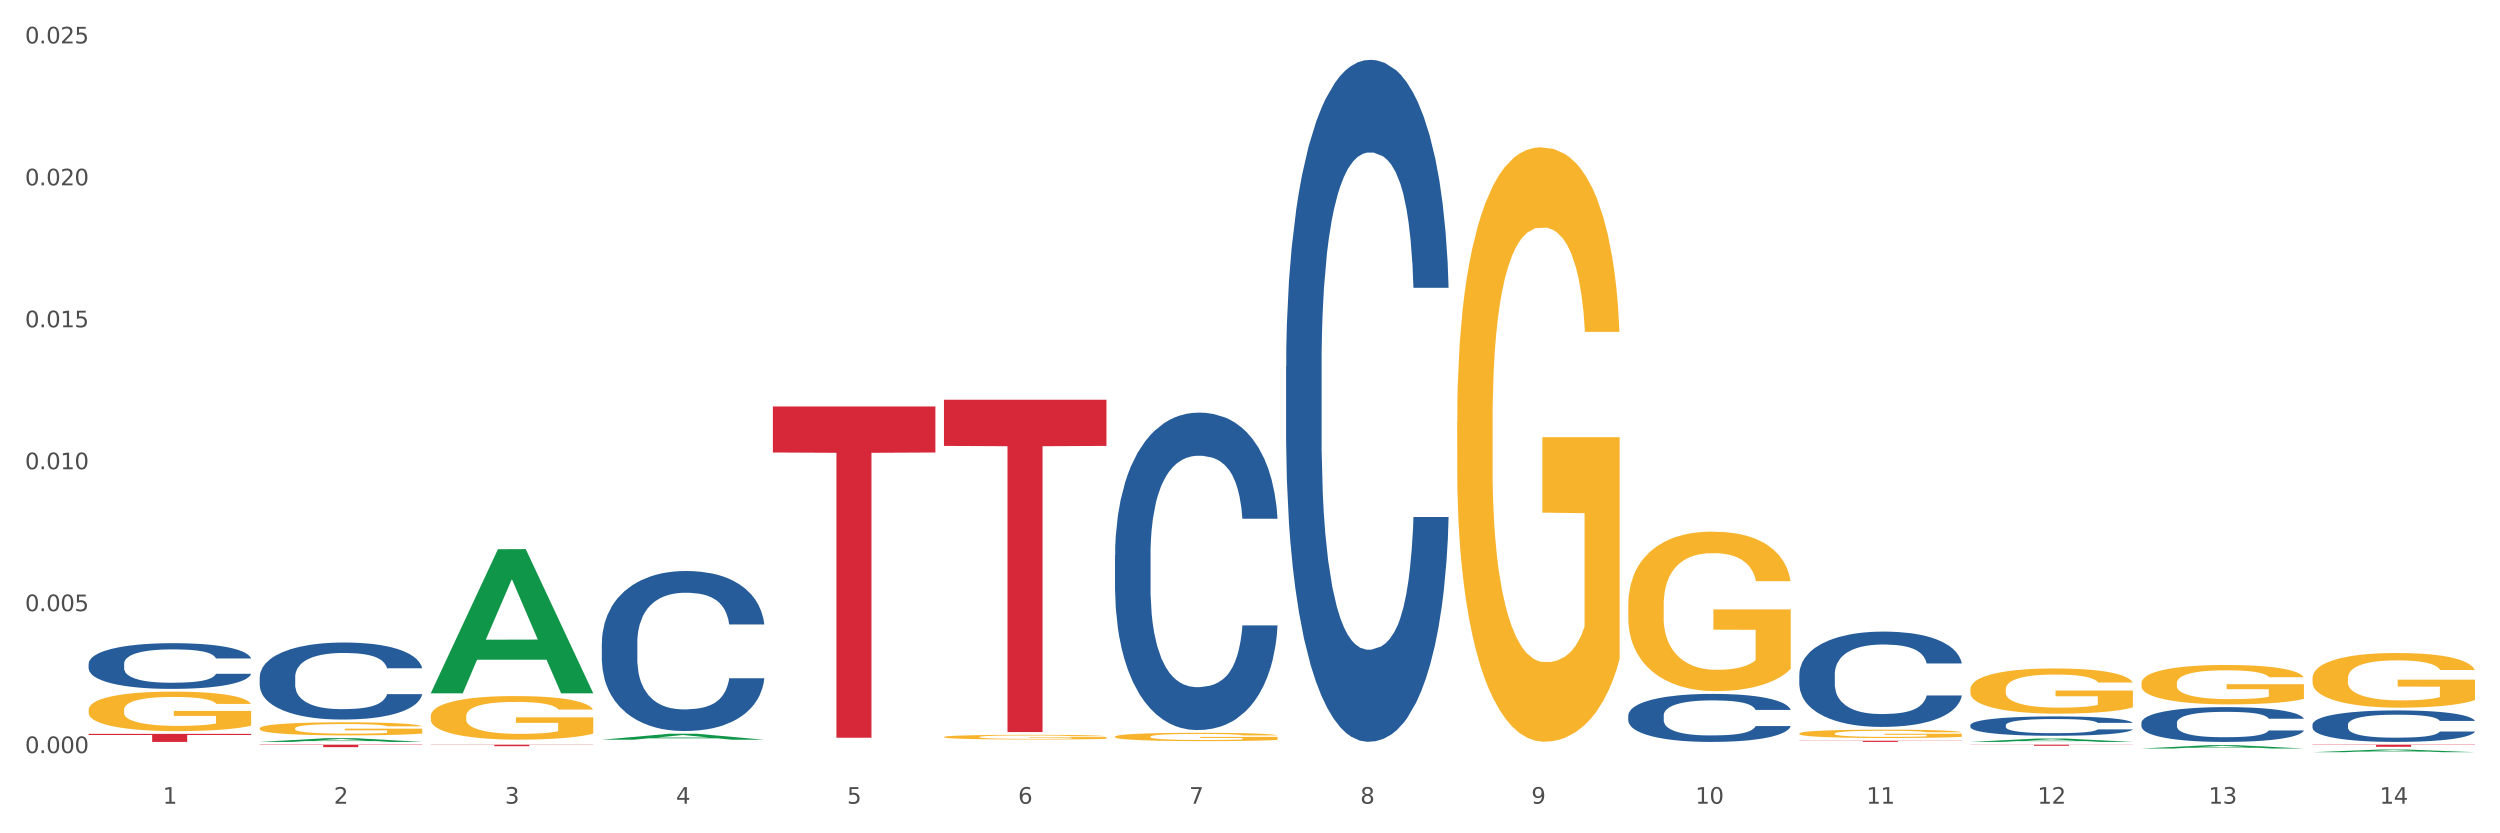 <?xml version="1.0" encoding="utf-8" standalone="no"?>
<!DOCTYPE svg PUBLIC "-//W3C//DTD SVG 1.1//EN"
  "http://www.w3.org/Graphics/SVG/1.1/DTD/svg11.dtd">
<svg xmlns:xlink="http://www.w3.org/1999/xlink" width="1080pt" height="360pt" viewBox="0 0 1080 360" xmlns="http://www.w3.org/2000/svg" version="1.1">
 <rect x="0" y="0" width="1080" height="360" fill="#333333" stroke="none"/>
 <defs>
  <style type="text/css">*{stroke-linejoin: round; stroke-linecap: butt}</style>
 </defs>
 <g id="figure_1">
  <g id="patch_1">
   <path d="M 0 360 
L 1080 360 
L 1080 0 
L 0 0 
z
" style="fill: #ffffff; stroke: #ffffff; stroke-linejoin: miter"/>
  </g>
  <g id="axes_1">
   <g id="matplotlib.axis_1">
    <g id="xtick_1">
     <g id="text_1">
      <!-- 1 -->
      <g style="fill: #4d4d4d" transform="translate(70.332 347.204) scale(0.096 -0.096)">
       <defs>
        <path id="DejaVuSans-31" d="M 794 531 
L 1825 531 
L 1825 4091 
L 703 3866 
L 703 4441 
L 1819 4666 
L 2450 4666 
L 2450 531 
L 3481 531 
L 3481 0 
L 794 0 
L 794 531 
z
" transform="scale(0.016)"/>
       </defs>
       <use xlink:href="#DejaVuSans-31"/>
      </g>
     </g>
    </g>
    <g id="xtick_2">
     <g id="text_2">
      <!-- 2 -->
      <g style="fill: #4d4d4d" transform="translate(144.233 347.204) scale(0.096 -0.096)">
       <defs>
        <path id="DejaVuSans-32" d="M 1228 531 
L 3431 531 
L 3431 0 
L 469 0 
L 469 531 
Q 828 903 1448 1529 
Q 2069 2156 2228 2338 
Q 2531 2678 2651 2914 
Q 2772 3150 2772 3378 
Q 2772 3750 2511 3984 
Q 2250 4219 1831 4219 
Q 1534 4219 1204 4116 
Q 875 4013 500 3803 
L 500 4441 
Q 881 4594 1212 4672 
Q 1544 4750 1819 4750 
Q 2544 4750 2975 4387 
Q 3406 4025 3406 3419 
Q 3406 3131 3298 2873 
Q 3191 2616 2906 2266 
Q 2828 2175 2409 1742 
Q 1991 1309 1228 531 
z
" transform="scale(0.016)"/>
       </defs>
       <use xlink:href="#DejaVuSans-32"/>
      </g>
     </g>
    </g>
    <g id="xtick_3">
     <g id="text_3">
      <!-- 3 -->
      <g style="fill: #4d4d4d" transform="translate(218.134 347.204) scale(0.096 -0.096)">
       <defs>
        <path id="DejaVuSans-33" d="M 2597 2516 
Q 3050 2419 3304 2112 
Q 3559 1806 3559 1356 
Q 3559 666 3084 287 
Q 2609 -91 1734 -91 
Q 1441 -91 1130 -33 
Q 819 25 488 141 
L 488 750 
Q 750 597 1062 519 
Q 1375 441 1716 441 
Q 2309 441 2620 675 
Q 2931 909 2931 1356 
Q 2931 1769 2642 2001 
Q 2353 2234 1838 2234 
L 1294 2234 
L 1294 2753 
L 1863 2753 
Q 2328 2753 2575 2939 
Q 2822 3125 2822 3475 
Q 2822 3834 2567 4026 
Q 2313 4219 1838 4219 
Q 1578 4219 1281 4162 
Q 984 4106 628 3988 
L 628 4550 
Q 988 4650 1302 4700 
Q 1616 4750 1894 4750 
Q 2613 4750 3031 4423 
Q 3450 4097 3450 3541 
Q 3450 3153 3228 2886 
Q 3006 2619 2597 2516 
z
" transform="scale(0.016)"/>
       </defs>
       <use xlink:href="#DejaVuSans-33"/>
      </g>
     </g>
    </g>
    <g id="xtick_4">
     <g id="text_4">
      <!-- 4 -->
      <g style="fill: #4d4d4d" transform="translate(292.034 347.204) scale(0.096 -0.096)">
       <defs>
        <path id="DejaVuSans-34" d="M 2419 4116 
L 825 1625 
L 2419 1625 
L 2419 4116 
z
M 2253 4666 
L 3047 4666 
L 3047 1625 
L 3713 1625 
L 3713 1100 
L 3047 1100 
L 3047 0 
L 2419 0 
L 2419 1100 
L 313 1100 
L 313 1709 
L 2253 4666 
z
" transform="scale(0.016)"/>
       </defs>
       <use xlink:href="#DejaVuSans-34"/>
      </g>
     </g>
    </g>
    <g id="xtick_5">
     <g id="text_5">
      <!-- 5 -->
      <g style="fill: #4d4d4d" transform="translate(365.935 347.204) scale(0.096 -0.096)">
       <defs>
        <path id="DejaVuSans-35" d="M 691 4666 
L 3169 4666 
L 3169 4134 
L 1269 4134 
L 1269 2991 
Q 1406 3038 1543 3061 
Q 1681 3084 1819 3084 
Q 2600 3084 3056 2656 
Q 3513 2228 3513 1497 
Q 3513 744 3044 326 
Q 2575 -91 1722 -91 
Q 1428 -91 1123 -41 
Q 819 9 494 109 
L 494 744 
Q 775 591 1075 516 
Q 1375 441 1709 441 
Q 2250 441 2565 725 
Q 2881 1009 2881 1497 
Q 2881 1984 2565 2268 
Q 2250 2553 1709 2553 
Q 1456 2553 1204 2497 
Q 953 2441 691 2322 
L 691 4666 
z
" transform="scale(0.016)"/>
       </defs>
       <use xlink:href="#DejaVuSans-35"/>
      </g>
     </g>
    </g>
    <g id="xtick_6">
     <g id="text_6">
      <!-- 6 -->
      <g style="fill: #4d4d4d" transform="translate(439.836 347.204) scale(0.096 -0.096)">
       <defs>
        <path id="DejaVuSans-36" d="M 2113 2584 
Q 1688 2584 1439 2293 
Q 1191 2003 1191 1497 
Q 1191 994 1439 701 
Q 1688 409 2113 409 
Q 2538 409 2786 701 
Q 3034 994 3034 1497 
Q 3034 2003 2786 2293 
Q 2538 2584 2113 2584 
z
M 3366 4563 
L 3366 3988 
Q 3128 4100 2886 4159 
Q 2644 4219 2406 4219 
Q 1781 4219 1451 3797 
Q 1122 3375 1075 2522 
Q 1259 2794 1537 2939 
Q 1816 3084 2150 3084 
Q 2853 3084 3261 2657 
Q 3669 2231 3669 1497 
Q 3669 778 3244 343 
Q 2819 -91 2113 -91 
Q 1303 -91 875 529 
Q 447 1150 447 2328 
Q 447 3434 972 4092 
Q 1497 4750 2381 4750 
Q 2619 4750 2861 4703 
Q 3103 4656 3366 4563 
z
" transform="scale(0.016)"/>
       </defs>
       <use xlink:href="#DejaVuSans-36"/>
      </g>
     </g>
    </g>
    <g id="xtick_7">
     <g id="text_7">
      <!-- 7 -->
      <g style="fill: #4d4d4d" transform="translate(513.737 347.204) scale(0.096 -0.096)">
       <defs>
        <path id="DejaVuSans-37" d="M 525 4666 
L 3525 4666 
L 3525 4397 
L 1831 0 
L 1172 0 
L 2766 4134 
L 525 4134 
L 525 4666 
z
" transform="scale(0.016)"/>
       </defs>
       <use xlink:href="#DejaVuSans-37"/>
      </g>
     </g>
    </g>
    <g id="xtick_8">
     <g id="text_8">
      <!-- 8 -->
      <g style="fill: #4d4d4d" transform="translate(587.638 347.204) scale(0.096 -0.096)">
       <defs>
        <path id="DejaVuSans-38" d="M 2034 2216 
Q 1584 2216 1326 1975 
Q 1069 1734 1069 1313 
Q 1069 891 1326 650 
Q 1584 409 2034 409 
Q 2484 409 2743 651 
Q 3003 894 3003 1313 
Q 3003 1734 2745 1975 
Q 2488 2216 2034 2216 
z
M 1403 2484 
Q 997 2584 770 2862 
Q 544 3141 544 3541 
Q 544 4100 942 4425 
Q 1341 4750 2034 4750 
Q 2731 4750 3128 4425 
Q 3525 4100 3525 3541 
Q 3525 3141 3298 2862 
Q 3072 2584 2669 2484 
Q 3125 2378 3379 2068 
Q 3634 1759 3634 1313 
Q 3634 634 3220 271 
Q 2806 -91 2034 -91 
Q 1263 -91 848 271 
Q 434 634 434 1313 
Q 434 1759 690 2068 
Q 947 2378 1403 2484 
z
M 1172 3481 
Q 1172 3119 1398 2916 
Q 1625 2713 2034 2713 
Q 2441 2713 2670 2916 
Q 2900 3119 2900 3481 
Q 2900 3844 2670 4047 
Q 2441 4250 2034 4250 
Q 1625 4250 1398 4047 
Q 1172 3844 1172 3481 
z
" transform="scale(0.016)"/>
       </defs>
       <use xlink:href="#DejaVuSans-38"/>
      </g>
     </g>
    </g>
    <g id="xtick_9">
     <g id="text_9">
      <!-- 9 -->
      <g style="fill: #4d4d4d" transform="translate(661.539 347.204) scale(0.096 -0.096)">
       <defs>
        <path id="DejaVuSans-39" d="M 703 97 
L 703 672 
Q 941 559 1184 500 
Q 1428 441 1663 441 
Q 2288 441 2617 861 
Q 2947 1281 2994 2138 
Q 2813 1869 2534 1725 
Q 2256 1581 1919 1581 
Q 1219 1581 811 2004 
Q 403 2428 403 3163 
Q 403 3881 828 4315 
Q 1253 4750 1959 4750 
Q 2769 4750 3195 4129 
Q 3622 3509 3622 2328 
Q 3622 1225 3098 567 
Q 2575 -91 1691 -91 
Q 1453 -91 1209 -44 
Q 966 3 703 97 
z
M 1959 2075 
Q 2384 2075 2632 2365 
Q 2881 2656 2881 3163 
Q 2881 3666 2632 3958 
Q 2384 4250 1959 4250 
Q 1534 4250 1286 3958 
Q 1038 3666 1038 3163 
Q 1038 2656 1286 2365 
Q 1534 2075 1959 2075 
z
" transform="scale(0.016)"/>
       </defs>
       <use xlink:href="#DejaVuSans-39"/>
      </g>
     </g>
    </g>
    <g id="xtick_10">
     <g id="text_10">
      <!-- 10 -->
      <g style="fill: #4d4d4d" transform="translate(732.386 347.204) scale(0.096 -0.096)">
       <defs>
        <path id="DejaVuSans-30" d="M 2034 4250 
Q 1547 4250 1301 3770 
Q 1056 3291 1056 2328 
Q 1056 1369 1301 889 
Q 1547 409 2034 409 
Q 2525 409 2770 889 
Q 3016 1369 3016 2328 
Q 3016 3291 2770 3770 
Q 2525 4250 2034 4250 
z
M 2034 4750 
Q 2819 4750 3233 4129 
Q 3647 3509 3647 2328 
Q 3647 1150 3233 529 
Q 2819 -91 2034 -91 
Q 1250 -91 836 529 
Q 422 1150 422 2328 
Q 422 3509 836 4129 
Q 1250 4750 2034 4750 
z
" transform="scale(0.016)"/>
       </defs>
       <use xlink:href="#DejaVuSans-31"/>
       <use xlink:href="#DejaVuSans-30" transform="translate(63.623 0)"/>
      </g>
     </g>
    </g>
    <g id="xtick_11">
     <g id="text_11">
      <!-- 11 -->
      <g style="fill: #4d4d4d" transform="translate(806.287 347.204) scale(0.096 -0.096)">
       <use xlink:href="#DejaVuSans-31"/>
       <use xlink:href="#DejaVuSans-31" transform="translate(63.623 0)"/>
      </g>
     </g>
    </g>
    <g id="xtick_12">
     <g id="text_12">
      <!-- 12 -->
      <g style="fill: #4d4d4d" transform="translate(880.187 347.204) scale(0.096 -0.096)">
       <use xlink:href="#DejaVuSans-31"/>
       <use xlink:href="#DejaVuSans-32" transform="translate(63.623 0)"/>
      </g>
     </g>
    </g>
    <g id="xtick_13">
     <g id="text_13">
      <!-- 13 -->
      <g style="fill: #4d4d4d" transform="translate(954.088 347.204) scale(0.096 -0.096)">
       <use xlink:href="#DejaVuSans-31"/>
       <use xlink:href="#DejaVuSans-33" transform="translate(63.623 0)"/>
      </g>
     </g>
    </g>
    <g id="xtick_14">
     <g id="text_14">
      <!-- 14 -->
      <g style="fill: #4d4d4d" transform="translate(1027.989 347.204) scale(0.096 -0.096)">
       <use xlink:href="#DejaVuSans-31"/>
       <use xlink:href="#DejaVuSans-34" transform="translate(63.623 0)"/>
      </g>
     </g>
    </g>
    <g id="xtick_15"/>
    <g id="xtick_16"/>
    <g id="xtick_17"/>
    <g id="xtick_18"/>
    <g id="xtick_19"/>
    <g id="xtick_20"/>
    <g id="xtick_21"/>
    <g id="xtick_22"/>
    <g id="xtick_23"/>
    <g id="xtick_24"/>
    <g id="xtick_25"/>
    <g id="xtick_26"/>
    <g id="xtick_27"/>
   </g>
   <g id="matplotlib.axis_2">
    <g id="ytick_1">
     <g id="text_15">
      <!-- 0.000 -->
      <g style="fill: #4d4d4d" transform="translate(10.8 325.34) scale(0.096 -0.096)">
       <defs>
        <path id="DejaVuSans-2e" d="M 684 794 
L 1344 794 
L 1344 0 
L 684 0 
L 684 794 
z
" transform="scale(0.016)"/>
       </defs>
       <use xlink:href="#DejaVuSans-30"/>
       <use xlink:href="#DejaVuSans-2e" transform="translate(63.623 0)"/>
       <use xlink:href="#DejaVuSans-30" transform="translate(95.41 0)"/>
       <use xlink:href="#DejaVuSans-30" transform="translate(159.033 0)"/>
       <use xlink:href="#DejaVuSans-30" transform="translate(222.656 0)"/>
      </g>
     </g>
    </g>
    <g id="ytick_2">
     <g id="text_16">
      <!-- 0.005 -->
      <g style="fill: #4d4d4d" transform="translate(10.8 264.024) scale(0.096 -0.096)">
       <use xlink:href="#DejaVuSans-30"/>
       <use xlink:href="#DejaVuSans-2e" transform="translate(63.623 0)"/>
       <use xlink:href="#DejaVuSans-30" transform="translate(95.41 0)"/>
       <use xlink:href="#DejaVuSans-30" transform="translate(159.033 0)"/>
       <use xlink:href="#DejaVuSans-35" transform="translate(222.656 0)"/>
      </g>
     </g>
    </g>
    <g id="ytick_3">
     <g id="text_17">
      <!-- 0.010 -->
      <g style="fill: #4d4d4d" transform="translate(10.8 202.709) scale(0.096 -0.096)">
       <use xlink:href="#DejaVuSans-30"/>
       <use xlink:href="#DejaVuSans-2e" transform="translate(63.623 0)"/>
       <use xlink:href="#DejaVuSans-30" transform="translate(95.41 0)"/>
       <use xlink:href="#DejaVuSans-31" transform="translate(159.033 0)"/>
       <use xlink:href="#DejaVuSans-30" transform="translate(222.656 0)"/>
      </g>
     </g>
    </g>
    <g id="ytick_4">
     <g id="text_18">
      <!-- 0.015 -->
      <g style="fill: #4d4d4d" transform="translate(10.8 141.393) scale(0.096 -0.096)">
       <use xlink:href="#DejaVuSans-30"/>
       <use xlink:href="#DejaVuSans-2e" transform="translate(63.623 0)"/>
       <use xlink:href="#DejaVuSans-30" transform="translate(95.41 0)"/>
       <use xlink:href="#DejaVuSans-31" transform="translate(159.033 0)"/>
       <use xlink:href="#DejaVuSans-35" transform="translate(222.656 0)"/>
      </g>
     </g>
    </g>
    <g id="ytick_5">
     <g id="text_19">
      <!-- 0.020 -->
      <g style="fill: #4d4d4d" transform="translate(10.8 80.077) scale(0.096 -0.096)">
       <use xlink:href="#DejaVuSans-30"/>
       <use xlink:href="#DejaVuSans-2e" transform="translate(63.623 0)"/>
       <use xlink:href="#DejaVuSans-30" transform="translate(95.41 0)"/>
       <use xlink:href="#DejaVuSans-32" transform="translate(159.033 0)"/>
       <use xlink:href="#DejaVuSans-30" transform="translate(222.656 0)"/>
      </g>
     </g>
    </g>
    <g id="ytick_6">
     <g id="text_20">
      <!-- 0.025 -->
      <g style="fill: #4d4d4d" transform="translate(10.8 18.761) scale(0.096 -0.096)">
       <use xlink:href="#DejaVuSans-30"/>
       <use xlink:href="#DejaVuSans-2e" transform="translate(63.623 0)"/>
       <use xlink:href="#DejaVuSans-30" transform="translate(95.41 0)"/>
       <use xlink:href="#DejaVuSans-32" transform="translate(159.033 0)"/>
       <use xlink:href="#DejaVuSans-35" transform="translate(222.656 0)"/>
      </g>
     </g>
    </g>
    <g id="ytick_7"/>
    <g id="ytick_8"/>
    <g id="ytick_9"/>
    <g id="ytick_10"/>
    <g id="ytick_11"/>
   </g>
   <g id="PolyCollection_1">
    <path d="M 112.184 320.507 
L 112.256 320.505 
L 141.207 318.873 
L 153.222 318.872 
L 182.39 320.51 
L 168.493 320.51 
L 162.196 320.128 
L 132.305 320.128 
L 132.088 320.134 
L 126.008 320.51 
L 112.184 320.51 
L 112.184 320.507 
L 136.068 319.901 
L 158.433 319.899 
L 147.359 319.221 
L 147.214 319.218 
L 147.07 319.222 
L 135.996 319.899 
L 136.068 319.901 
L 112.184 320.507 
z
" clip-path="url(#p1a8b27f2a3)" style="fill: #109648"/>
    <path d="M 186.085 299.398 
L 186.157 299.34 
L 215.108 237.263 
L 227.123 237.205 
L 256.291 299.516 
L 242.394 299.516 
L 236.097 285.006 
L 206.206 285.006 
L 205.988 285.24 
L 199.909 299.516 
L 186.085 299.516 
L 186.085 299.398 
L 209.969 276.346 
L 232.334 276.288 
L 221.26 250.486 
L 221.115 250.369 
L 220.97 250.545 
L 209.897 276.288 
L 209.969 276.346 
L 186.085 299.398 
z
" clip-path="url(#p1a8b27f2a3)" style="fill: #109648"/>
    <path d="M 259.986 319.562 
L 260.058 319.56 
L 289.009 316.987 
L 301.023 316.984 
L 330.191 319.567 
L 316.295 319.567 
L 309.998 318.966 
L 280.106 318.966 
L 279.889 318.975 
L 273.81 319.567 
L 259.986 319.567 
L 259.986 319.562 
L 283.87 318.607 
L 306.235 318.604 
L 295.161 317.535 
L 295.016 317.53 
L 294.871 317.537 
L 283.798 318.604 
L 283.87 318.607 
L 259.986 319.562 
z
" clip-path="url(#p1a8b27f2a3)" style="fill: #109648"/>
    <path d="M 851.192 320.507 
L 851.265 320.505 
L 880.216 319.042 
L 892.23 319.041 
L 921.398 320.51 
L 907.502 320.51 
L 901.205 320.168 
L 871.313 320.168 
L 871.096 320.173 
L 865.016 320.51 
L 851.192 320.51 
L 851.192 320.507 
L 875.077 319.963 
L 897.441 319.962 
L 886.368 319.354 
L 886.223 319.351 
L 886.078 319.355 
L 875.005 319.962 
L 875.077 319.963 
L 851.192 320.507 
z
" clip-path="url(#p1a8b27f2a3)" style="fill: #109648"/>
    <path d="M 925.093 323.355 
L 925.166 323.353 
L 954.117 321.904 
L 966.131 321.903 
L 995.299 323.358 
L 981.403 323.358 
L 975.106 323.019 
L 945.214 323.019 
L 944.997 323.024 
L 938.917 323.358 
L 925.093 323.358 
L 925.093 323.355 
L 948.978 322.817 
L 971.342 322.815 
L 960.269 322.213 
L 960.124 322.21 
L 959.979 322.214 
L 948.905 322.815 
L 948.978 322.817 
L 925.093 323.355 
z
" clip-path="url(#p1a8b27f2a3)" style="fill: #109648"/>
    <path d="M 998.994 324.951 
L 999.067 324.95 
L 1028.017 323.802 
L 1040.032 323.801 
L 1069.2 324.953 
L 1055.304 324.953 
L 1049.007 324.685 
L 1019.115 324.685 
L 1018.898 324.689 
L 1012.818 324.953 
L 998.994 324.953 
L 998.994 324.951 
L 1022.879 324.525 
L 1045.243 324.524 
L 1034.169 324.047 
L 1034.025 324.045 
L 1033.88 324.048 
L 1022.806 324.524 
L 1022.879 324.525 
L 998.994 324.951 
z
" clip-path="url(#p1a8b27f2a3)" style="fill: #109648"/>
    <path d="M 38.283 306.672 
L 38.366 306.657 
L 38.366 306.095 
L 38.532 305.612 
L 39.361 304.443 
L 40.604 303.477 
L 41.516 302.962 
L 42.427 302.542 
L 43.505 302.121 
L 44.831 301.684 
L 47.235 301.045 
L 48.727 300.718 
L 50.55 300.375 
L 53.866 299.876 
L 56.27 299.596 
L 58.756 299.362 
L 62.818 299.081 
L 65.47 298.956 
L 68.288 298.863 
L 71.687 298.801 
L 74.256 298.785 
L 79.893 298.832 
L 84.7 298.972 
L 87.021 299.081 
L 90.005 299.268 
L 91.58 299.393 
L 94.149 299.642 
L 96.802 299.97 
L 98.625 300.25 
L 101.36 300.78 
L 103.433 301.31 
L 105.339 301.965 
L 106.334 302.417 
L 107.08 302.838 
L 107.743 303.321 
L 108.406 304.085 
L 93.486 304.085 
L 92.906 303.539 
L 91.994 303.025 
L 90.668 302.526 
L 89.508 302.214 
L 87.518 301.825 
L 85.695 301.575 
L 83.788 301.388 
L 81.467 301.232 
L 79.644 301.154 
L 77.074 301.092 
L 72.018 301.108 
L 68.62 301.232 
L 66.299 301.388 
L 64.807 301.528 
L 63.481 301.684 
L 61.989 301.902 
L 60.248 302.23 
L 59.005 302.526 
L 57.762 302.9 
L 56.767 303.274 
L 55.855 303.711 
L 55.109 304.178 
L 54.529 304.661 
L 54.032 305.254 
L 53.617 306.236 
L 53.617 308.371 
L 53.783 308.854 
L 54.197 309.494 
L 54.695 309.977 
L 55.524 310.553 
L 56.27 310.943 
L 57.679 311.504 
L 59.254 311.972 
L 60.497 312.268 
L 61.74 312.518 
L 63.895 312.86 
L 66.299 313.141 
L 68.371 313.312 
L 71.189 313.468 
L 73.096 313.531 
L 74.754 313.562 
L 78.815 313.562 
L 81.716 313.515 
L 84.949 313.406 
L 87.435 313.266 
L 89.508 313.094 
L 91.828 312.814 
L 93.32 312.549 
L 93.32 309.291 
L 75.085 309.275 
L 75.085 307.109 
L 108.489 307.109 
L 108.489 313.468 
L 107.08 313.796 
L 105.505 314.092 
L 103.847 314.357 
L 101.36 314.684 
L 98.377 314.996 
L 95.724 315.214 
L 92.906 315.401 
L 89.59 315.573 
L 85.28 315.729 
L 82.628 315.791 
L 79.312 315.838 
L 75.417 315.853 
L 72.018 315.822 
L 68.703 315.744 
L 65.221 315.604 
L 61.823 315.401 
L 59.254 315.199 
L 56.684 314.949 
L 53.949 314.622 
L 51.794 314.31 
L 50.136 314.029 
L 48.312 313.671 
L 46.323 313.203 
L 44.831 312.783 
L 43.505 312.346 
L 42.096 311.785 
L 41.101 311.302 
L 40.107 310.694 
L 39.526 310.242 
L 38.863 309.54 
L 38.366 308.558 
L 38.283 306.672 
z
" clip-path="url(#p1a8b27f2a3)" style="fill: #f7b32b"/>
    <path d="M 38.283 286.727 
L 38.366 286.709 
L 38.366 286.204 
L 38.615 285.518 
L 39.528 284.256 
L 40.69 283.3 
L 42.681 282.182 
L 43.76 281.713 
L 45.171 281.19 
L 48.075 280.343 
L 51.395 279.621 
L 53.718 279.224 
L 55.461 278.972 
L 59.361 278.521 
L 61.602 278.323 
L 63.926 278.16 
L 65.917 278.052 
L 69.237 277.926 
L 71.892 277.872 
L 74.963 277.854 
L 77.535 277.872 
L 80.938 277.944 
L 85.917 278.16 
L 87.825 278.287 
L 90.398 278.503 
L 93.053 278.792 
L 95.211 279.08 
L 97.701 279.495 
L 100.273 280.036 
L 102.763 280.721 
L 104.506 281.352 
L 105.916 282.02 
L 107.161 282.831 
L 108.074 283.715 
L 108.489 284.454 
L 93.302 284.454 
L 92.888 283.787 
L 92.058 283.066 
L 91.228 282.579 
L 90.315 282.182 
L 88.904 281.731 
L 87.659 281.443 
L 85.585 281.1 
L 83.676 280.884 
L 82.099 280.757 
L 80.191 280.649 
L 76.124 280.541 
L 73.22 280.541 
L 71.394 280.577 
L 69.154 280.667 
L 67.245 280.793 
L 65.004 281.01 
L 63.262 281.244 
L 61.519 281.551 
L 60.523 281.767 
L 59.029 282.164 
L 58.034 282.489 
L 56.706 283.048 
L 55.959 283.444 
L 54.631 284.472 
L 54.05 285.23 
L 53.801 285.753 
L 53.635 286.33 
L 53.635 289.143 
L 54.133 290.406 
L 54.548 290.947 
L 55.212 291.56 
L 56.457 292.354 
L 58.283 293.129 
L 60.191 293.688 
L 61.768 294.031 
L 63.262 294.283 
L 64.755 294.482 
L 66.581 294.662 
L 68.075 294.77 
L 70.315 294.878 
L 72.971 294.932 
L 75.046 294.932 
L 79.278 294.842 
L 81.187 294.752 
L 83.012 294.626 
L 85.004 294.427 
L 86.581 294.211 
L 87.493 294.049 
L 88.987 293.706 
L 90.149 293.345 
L 91.145 292.931 
L 91.809 292.57 
L 92.556 292.029 
L 93.136 291.416 
L 93.302 291.091 
L 108.489 291.091 
L 108.157 291.74 
L 107.576 292.372 
L 106.414 293.219 
L 105.501 293.706 
L 104.091 294.301 
L 102.597 294.806 
L 100.522 295.365 
L 98.614 295.78 
L 96.622 296.141 
L 94.464 296.465 
L 90.564 296.916 
L 89.153 297.042 
L 86.166 297.259 
L 83.842 297.385 
L 80.44 297.511 
L 76.954 297.584 
L 73.303 297.602 
L 70.066 297.565 
L 66.498 297.457 
L 64.257 297.349 
L 61.768 297.187 
L 58.863 296.934 
L 56.125 296.628 
L 53.552 296.267 
L 51.146 295.852 
L 48.905 295.383 
L 46.001 294.608 
L 43.843 293.85 
L 42.266 293.147 
L 41.187 292.552 
L 40.109 291.794 
L 39.528 291.271 
L 38.615 290.009 
L 38.283 288.837 
L 38.283 286.727 
z
" clip-path="url(#p1a8b27f2a3)" style="fill: #255c99"/>
    <path d="M 112.184 292.52 
L 112.267 292.49 
L 112.267 291.639 
L 112.516 290.484 
L 113.429 288.357 
L 114.59 286.746 
L 116.582 284.862 
L 117.661 284.072 
L 119.072 283.191 
L 121.976 281.762 
L 125.296 280.547 
L 127.619 279.878 
L 129.362 279.453 
L 133.262 278.693 
L 135.503 278.359 
L 137.826 278.085 
L 139.818 277.903 
L 143.137 277.69 
L 145.793 277.599 
L 148.863 277.569 
L 151.436 277.599 
L 154.838 277.721 
L 159.818 278.085 
L 161.726 278.298 
L 164.299 278.663 
L 166.954 279.149 
L 169.112 279.635 
L 171.602 280.334 
L 174.174 281.246 
L 176.664 282.401 
L 178.406 283.464 
L 179.817 284.589 
L 181.062 285.956 
L 181.975 287.445 
L 182.39 288.691 
L 167.203 288.691 
L 166.788 287.567 
L 165.959 286.351 
L 165.129 285.531 
L 164.216 284.862 
L 162.805 284.102 
L 161.56 283.616 
L 159.486 283.039 
L 157.577 282.674 
L 156 282.461 
L 154.092 282.279 
L 150.025 282.097 
L 147.121 282.097 
L 145.295 282.157 
L 143.055 282.309 
L 141.146 282.522 
L 138.905 282.887 
L 137.163 283.282 
L 135.42 283.799 
L 134.424 284.163 
L 132.93 284.832 
L 131.934 285.379 
L 130.607 286.321 
L 129.86 286.989 
L 128.532 288.722 
L 127.951 289.998 
L 127.702 290.879 
L 127.536 291.852 
L 127.536 296.593 
L 128.034 298.72 
L 128.449 299.632 
L 129.113 300.665 
L 130.358 302.002 
L 132.183 303.309 
L 134.092 304.251 
L 135.669 304.828 
L 137.163 305.254 
L 138.656 305.588 
L 140.482 305.892 
L 141.976 306.074 
L 144.216 306.256 
L 146.872 306.348 
L 148.946 306.348 
L 153.179 306.196 
L 155.087 306.044 
L 156.913 305.831 
L 158.905 305.497 
L 160.481 305.132 
L 161.394 304.859 
L 162.888 304.281 
L 164.05 303.673 
L 165.046 302.974 
L 165.71 302.367 
L 166.456 301.455 
L 167.037 300.422 
L 167.203 299.875 
L 182.39 299.875 
L 182.058 300.969 
L 181.477 302.032 
L 180.315 303.461 
L 179.402 304.281 
L 177.991 305.284 
L 176.498 306.135 
L 174.423 307.077 
L 172.514 307.776 
L 170.523 308.384 
L 168.365 308.931 
L 164.465 309.691 
L 163.054 309.903 
L 160.067 310.268 
L 157.743 310.481 
L 154.341 310.693 
L 150.855 310.815 
L 147.204 310.845 
L 143.967 310.785 
L 140.399 310.602 
L 138.158 310.42 
L 135.669 310.146 
L 132.764 309.721 
L 130.026 309.204 
L 127.453 308.597 
L 125.047 307.898 
L 122.806 307.107 
L 119.902 305.801 
L 117.744 304.524 
L 116.167 303.339 
L 115.088 302.336 
L 114.01 301.06 
L 113.429 300.179 
L 112.516 298.051 
L 112.184 296.076 
L 112.184 292.52 
z
" clip-path="url(#p1a8b27f2a3)" style="fill: #255c99"/>
    <path d="M 925.093 312.232 
L 925.176 312.219 
L 925.176 311.834 
L 925.425 311.313 
L 926.338 310.352 
L 927.5 309.624 
L 929.492 308.773 
L 930.57 308.416 
L 931.981 308.018 
L 934.886 307.373 
L 938.205 306.824 
L 940.529 306.522 
L 942.271 306.33 
L 946.172 305.987 
L 948.412 305.836 
L 950.736 305.712 
L 952.728 305.63 
L 956.047 305.534 
L 958.702 305.492 
L 961.773 305.479 
L 964.346 305.492 
L 967.748 305.547 
L 972.727 305.712 
L 974.636 305.808 
L 977.208 305.973 
L 979.864 306.193 
L 982.021 306.412 
L 984.511 306.728 
L 987.084 307.14 
L 989.573 307.661 
L 991.316 308.142 
L 992.727 308.65 
L 993.971 309.267 
L 994.884 309.94 
L 995.299 310.503 
L 980.113 310.503 
L 979.698 309.995 
L 978.868 309.446 
L 978.038 309.075 
L 977.125 308.773 
L 975.715 308.43 
L 974.47 308.21 
L 972.395 307.95 
L 970.486 307.785 
L 968.91 307.689 
L 967.001 307.606 
L 962.935 307.524 
L 960.03 307.524 
L 958.205 307.552 
L 955.964 307.62 
L 954.055 307.716 
L 951.815 307.881 
L 950.072 308.059 
L 948.329 308.293 
L 947.333 308.457 
L 945.84 308.759 
L 944.844 309.007 
L 943.516 309.432 
L 942.769 309.734 
L 941.441 310.517 
L 940.861 311.093 
L 940.612 311.491 
L 940.446 311.93 
L 940.446 314.072 
L 940.944 315.033 
L 941.359 315.444 
L 942.022 315.911 
L 943.267 316.515 
L 945.093 317.105 
L 947.002 317.531 
L 948.578 317.792 
L 950.072 317.984 
L 951.566 318.135 
L 953.391 318.272 
L 954.885 318.355 
L 957.126 318.437 
L 959.781 318.478 
L 961.856 318.478 
L 966.088 318.409 
L 967.997 318.341 
L 969.823 318.245 
L 971.814 318.094 
L 973.391 317.929 
L 974.304 317.805 
L 975.798 317.545 
L 976.959 317.27 
L 977.955 316.954 
L 978.619 316.68 
L 979.366 316.268 
L 979.947 315.801 
L 980.113 315.554 
L 995.299 315.554 
L 994.967 316.048 
L 994.386 316.529 
L 993.225 317.174 
L 992.312 317.545 
L 990.901 317.998 
L 989.407 318.382 
L 987.333 318.807 
L 985.424 319.123 
L 983.432 319.398 
L 981.275 319.645 
L 977.374 319.988 
L 975.963 320.084 
L 972.976 320.249 
L 970.652 320.345 
L 967.25 320.441 
L 963.765 320.496 
L 960.113 320.51 
L 956.877 320.482 
L 953.308 320.4 
L 951.068 320.317 
L 948.578 320.194 
L 945.674 320.002 
L 942.935 319.768 
L 940.363 319.494 
L 937.956 319.178 
L 935.715 318.821 
L 932.811 318.231 
L 930.653 317.654 
L 929.077 317.119 
L 927.998 316.666 
L 926.919 316.09 
L 926.338 315.692 
L 925.425 314.731 
L 925.093 313.838 
L 925.093 312.232 
z
" clip-path="url(#p1a8b27f2a3)" style="fill: #255c99"/>
    <path d="M 851.192 313.247 
L 851.275 313.239 
L 851.275 313.025 
L 851.524 312.734 
L 852.437 312.199 
L 853.599 311.794 
L 855.591 311.32 
L 856.67 311.121 
L 858.08 310.899 
L 860.985 310.54 
L 864.304 310.234 
L 866.628 310.066 
L 868.37 309.959 
L 872.271 309.768 
L 874.511 309.683 
L 876.835 309.615 
L 878.827 309.569 
L 882.146 309.515 
L 884.802 309.492 
L 887.872 309.485 
L 890.445 309.492 
L 893.847 309.523 
L 898.826 309.615 
L 900.735 309.668 
L 903.307 309.76 
L 905.963 309.882 
L 908.121 310.005 
L 910.61 310.18 
L 913.183 310.41 
L 915.672 310.7 
L 917.415 310.968 
L 918.826 311.251 
L 920.071 311.595 
L 920.983 311.97 
L 921.398 312.283 
L 906.212 312.283 
L 905.797 312 
L 904.967 311.694 
L 904.137 311.488 
L 903.224 311.32 
L 901.814 311.129 
L 900.569 311.006 
L 898.494 310.861 
L 896.586 310.769 
L 895.009 310.716 
L 893.1 310.67 
L 889.034 310.624 
L 886.129 310.624 
L 884.304 310.639 
L 882.063 310.677 
L 880.154 310.731 
L 877.914 310.823 
L 876.171 310.922 
L 874.428 311.052 
L 873.433 311.144 
L 871.939 311.312 
L 870.943 311.45 
L 869.615 311.687 
L 868.868 311.855 
L 867.541 312.291 
L 866.96 312.612 
L 866.711 312.834 
L 866.545 313.078 
L 866.545 314.271 
L 867.043 314.806 
L 867.458 315.036 
L 868.122 315.296 
L 869.366 315.632 
L 871.192 315.961 
L 873.101 316.198 
L 874.677 316.343 
L 876.171 316.45 
L 877.665 316.535 
L 879.491 316.611 
L 880.984 316.657 
L 883.225 316.703 
L 885.88 316.726 
L 887.955 316.726 
L 892.187 316.687 
L 894.096 316.649 
L 895.922 316.596 
L 897.913 316.512 
L 899.49 316.42 
L 900.403 316.351 
L 901.897 316.206 
L 903.058 316.053 
L 904.054 315.877 
L 904.718 315.724 
L 905.465 315.495 
L 906.046 315.235 
L 906.212 315.097 
L 921.398 315.097 
L 921.066 315.372 
L 920.485 315.64 
L 919.324 315.999 
L 918.411 316.206 
L 917 316.458 
L 915.506 316.672 
L 913.432 316.909 
L 911.523 317.085 
L 909.531 317.238 
L 907.374 317.376 
L 903.473 317.567 
L 902.063 317.62 
L 899.075 317.712 
L 896.752 317.766 
L 893.349 317.819 
L 889.864 317.85 
L 886.212 317.857 
L 882.976 317.842 
L 879.408 317.796 
L 877.167 317.75 
L 874.677 317.682 
L 871.773 317.574 
L 869.034 317.444 
L 866.462 317.292 
L 864.055 317.116 
L 861.815 316.917 
L 858.91 316.588 
L 856.752 316.267 
L 855.176 315.969 
L 854.097 315.716 
L 853.018 315.395 
L 852.437 315.174 
L 851.524 314.638 
L 851.192 314.141 
L 851.192 313.247 
z
" clip-path="url(#p1a8b27f2a3)" style="fill: #255c99"/>
    <path d="M 777.292 291.351 
L 777.375 291.314 
L 777.375 290.261 
L 777.624 288.831 
L 778.536 286.199 
L 779.698 284.205 
L 781.69 281.873 
L 782.769 280.895 
L 784.179 279.805 
L 787.084 278.037 
L 790.403 276.533 
L 792.727 275.705 
L 794.47 275.179 
L 798.37 274.238 
L 800.611 273.825 
L 802.934 273.486 
L 804.926 273.26 
L 808.245 272.997 
L 810.901 272.884 
L 813.971 272.847 
L 816.544 272.884 
L 819.946 273.035 
L 824.925 273.486 
L 826.834 273.749 
L 829.407 274.201 
L 832.062 274.802 
L 834.22 275.404 
L 836.709 276.269 
L 839.282 277.398 
L 841.771 278.827 
L 843.514 280.143 
L 844.925 281.535 
L 846.17 283.227 
L 847.082 285.07 
L 847.497 286.612 
L 832.311 286.612 
L 831.896 285.221 
L 831.066 283.716 
L 830.236 282.701 
L 829.324 281.873 
L 827.913 280.933 
L 826.668 280.331 
L 824.593 279.617 
L 822.685 279.165 
L 821.108 278.902 
L 819.199 278.676 
L 815.133 278.451 
L 812.229 278.451 
L 810.403 278.526 
L 808.162 278.714 
L 806.254 278.977 
L 804.013 279.429 
L 802.27 279.918 
L 800.528 280.557 
L 799.532 281.008 
L 798.038 281.836 
L 797.042 282.513 
L 795.714 283.679 
L 794.968 284.506 
L 793.64 286.65 
L 793.059 288.23 
L 792.81 289.32 
L 792.644 290.524 
L 792.644 296.391 
L 793.142 299.024 
L 793.557 300.152 
L 794.221 301.431 
L 795.465 303.086 
L 797.291 304.703 
L 799.2 305.869 
L 800.777 306.584 
L 802.27 307.11 
L 803.764 307.524 
L 805.59 307.9 
L 807.083 308.126 
L 809.324 308.352 
L 811.98 308.464 
L 814.054 308.464 
L 818.286 308.276 
L 820.195 308.088 
L 822.021 307.825 
L 824.012 307.411 
L 825.589 306.96 
L 826.502 306.621 
L 827.996 305.907 
L 829.158 305.155 
L 830.153 304.29 
L 830.817 303.537 
L 831.564 302.409 
L 832.145 301.13 
L 832.311 300.453 
L 847.497 300.453 
L 847.165 301.807 
L 846.585 303.124 
L 845.423 304.891 
L 844.51 305.907 
L 843.099 307.148 
L 841.605 308.201 
L 839.531 309.367 
L 837.622 310.232 
L 835.63 310.984 
L 833.473 311.661 
L 829.573 312.602 
L 828.162 312.865 
L 825.174 313.316 
L 822.851 313.579 
L 819.448 313.843 
L 815.963 313.993 
L 812.312 314.031 
L 809.075 313.956 
L 805.507 313.73 
L 803.266 313.504 
L 800.777 313.166 
L 797.872 312.639 
L 795.134 312 
L 792.561 311.248 
L 790.154 310.382 
L 787.914 309.405 
L 785.009 307.787 
L 782.852 306.208 
L 781.275 304.741 
L 780.196 303.5 
L 779.117 301.92 
L 778.536 300.829 
L 777.624 298.197 
L 777.292 295.752 
L 777.292 291.351 
z
" clip-path="url(#p1a8b27f2a3)" style="fill: #255c99"/>
    <path d="M 703.391 309.083 
L 703.474 309.064 
L 703.474 308.534 
L 703.723 307.814 
L 704.636 306.487 
L 705.797 305.483 
L 707.789 304.308 
L 708.868 303.815 
L 710.279 303.266 
L 713.183 302.375 
L 716.502 301.617 
L 718.826 301.2 
L 720.569 300.935 
L 724.469 300.461 
L 726.71 300.253 
L 729.033 300.082 
L 731.025 299.969 
L 734.344 299.836 
L 737 299.779 
L 740.07 299.76 
L 742.643 299.779 
L 746.045 299.855 
L 751.024 300.082 
L 752.933 300.215 
L 755.506 300.442 
L 758.161 300.746 
L 760.319 301.049 
L 762.808 301.485 
L 765.381 302.053 
L 767.871 302.773 
L 769.613 303.436 
L 771.024 304.137 
L 772.269 304.99 
L 773.182 305.919 
L 773.597 306.696 
L 758.41 306.696 
L 757.995 305.994 
L 757.165 305.237 
L 756.336 304.725 
L 755.423 304.308 
L 754.012 303.834 
L 752.767 303.531 
L 750.693 303.171 
L 748.784 302.944 
L 747.207 302.811 
L 745.298 302.697 
L 741.232 302.584 
L 738.328 302.584 
L 736.502 302.622 
L 734.261 302.716 
L 732.353 302.849 
L 730.112 303.076 
L 728.369 303.323 
L 726.627 303.645 
L 725.631 303.872 
L 724.137 304.289 
L 723.141 304.63 
L 721.814 305.218 
L 721.067 305.634 
L 719.739 306.715 
L 719.158 307.51 
L 718.909 308.06 
L 718.743 308.666 
L 718.743 311.622 
L 719.241 312.949 
L 719.656 313.517 
L 720.32 314.162 
L 721.565 314.995 
L 723.39 315.81 
L 725.299 316.398 
L 726.876 316.758 
L 728.369 317.023 
L 729.863 317.231 
L 731.689 317.421 
L 733.183 317.535 
L 735.423 317.648 
L 738.079 317.705 
L 740.153 317.705 
L 744.386 317.61 
L 746.294 317.516 
L 748.12 317.383 
L 750.112 317.175 
L 751.688 316.947 
L 752.601 316.777 
L 754.095 316.417 
L 755.257 316.038 
L 756.253 315.602 
L 756.916 315.223 
L 757.663 314.654 
L 758.244 314.01 
L 758.41 313.669 
L 773.597 313.669 
L 773.265 314.351 
L 772.684 315.014 
L 771.522 315.905 
L 770.609 316.417 
L 769.198 317.042 
L 767.705 317.572 
L 765.63 318.16 
L 763.721 318.596 
L 761.73 318.975 
L 759.572 319.316 
L 755.672 319.79 
L 754.261 319.922 
L 751.273 320.15 
L 748.95 320.282 
L 745.547 320.415 
L 742.062 320.491 
L 738.411 320.51 
L 735.174 320.472 
L 731.606 320.358 
L 729.365 320.244 
L 726.876 320.074 
L 723.971 319.808 
L 721.233 319.486 
L 718.66 319.107 
L 716.254 318.672 
L 714.013 318.179 
L 711.108 317.364 
L 708.951 316.568 
L 707.374 315.829 
L 706.295 315.204 
L 705.216 314.408 
L 704.636 313.858 
L 703.723 312.532 
L 703.391 311.3 
L 703.391 309.083 
z
" clip-path="url(#p1a8b27f2a3)" style="fill: #255c99"/>
    <path d="M 555.589 158.222 
L 555.672 157.953 
L 555.672 150.419 
L 555.921 140.194 
L 556.834 121.359 
L 557.996 107.098 
L 559.987 90.416 
L 561.066 83.42 
L 562.477 75.617 
L 565.381 62.971 
L 568.701 52.208 
L 571.024 46.288 
L 572.767 42.521 
L 576.667 35.794 
L 578.908 32.835 
L 581.232 30.413 
L 583.223 28.799 
L 586.543 26.915 
L 589.198 26.108 
L 592.269 25.839 
L 594.841 26.108 
L 598.244 27.184 
L 603.223 30.413 
L 605.131 32.297 
L 607.704 35.525 
L 610.36 39.831 
L 612.517 44.136 
L 615.007 50.324 
L 617.579 58.396 
L 620.069 68.621 
L 621.812 78.039 
L 623.222 87.994 
L 624.467 100.102 
L 625.38 113.287 
L 625.795 124.319 
L 610.608 124.319 
L 610.194 114.363 
L 609.364 103.6 
L 608.534 96.335 
L 607.621 90.416 
L 606.21 83.689 
L 604.965 79.384 
L 602.891 74.272 
L 600.982 71.043 
L 599.405 69.159 
L 597.497 67.545 
L 593.43 65.93 
L 590.526 65.93 
L 588.7 66.469 
L 586.46 67.814 
L 584.551 69.697 
L 582.31 72.926 
L 580.568 76.424 
L 578.825 80.998 
L 577.829 84.227 
L 576.335 90.147 
L 575.34 94.99 
L 574.012 103.331 
L 573.265 109.251 
L 571.937 124.588 
L 571.356 135.889 
L 571.107 143.692 
L 570.941 152.302 
L 570.941 194.277 
L 571.439 213.112 
L 571.854 221.185 
L 572.518 230.333 
L 573.763 242.172 
L 575.589 253.742 
L 577.497 262.083 
L 579.074 267.196 
L 580.568 270.963 
L 582.061 273.922 
L 583.887 276.613 
L 585.381 278.228 
L 587.621 279.842 
L 590.277 280.649 
L 592.352 280.649 
L 596.584 279.304 
L 598.493 277.959 
L 600.318 276.075 
L 602.31 273.115 
L 603.887 269.886 
L 604.799 267.465 
L 606.293 262.352 
L 607.455 256.971 
L 608.451 250.782 
L 609.115 245.401 
L 609.862 237.329 
L 610.443 228.18 
L 610.608 223.337 
L 625.795 223.337 
L 625.463 233.024 
L 624.882 242.441 
L 623.72 255.087 
L 622.807 262.352 
L 621.397 271.232 
L 619.903 278.766 
L 617.828 287.107 
L 615.92 293.296 
L 613.928 298.677 
L 611.77 303.52 
L 607.87 310.247 
L 606.459 312.131 
L 603.472 315.359 
L 601.148 317.243 
L 597.746 319.126 
L 594.26 320.203 
L 590.609 320.472 
L 587.373 319.934 
L 583.804 318.319 
L 581.564 316.705 
L 579.074 314.283 
L 576.169 310.516 
L 573.431 305.942 
L 570.858 300.561 
L 568.452 294.372 
L 566.211 287.376 
L 563.307 275.806 
L 561.149 264.505 
L 559.572 254.011 
L 558.494 245.132 
L 557.415 233.831 
L 556.834 226.028 
L 555.921 207.193 
L 555.589 189.703 
L 555.589 158.222 
z
" clip-path="url(#p1a8b27f2a3)" style="fill: #255c99"/>
    <path d="M 481.688 239.867 
L 481.771 239.742 
L 481.771 236.235 
L 482.02 231.476 
L 482.933 222.709 
L 484.095 216.071 
L 486.086 208.306 
L 487.165 205.049 
L 488.576 201.417 
L 491.48 195.53 
L 494.8 190.521 
L 497.123 187.765 
L 498.866 186.012 
L 502.767 182.881 
L 505.007 181.503 
L 507.331 180.376 
L 509.322 179.624 
L 512.642 178.747 
L 515.297 178.372 
L 518.368 178.247 
L 520.94 178.372 
L 524.343 178.873 
L 529.322 180.376 
L 531.231 181.252 
L 533.803 182.755 
L 536.459 184.759 
L 538.616 186.763 
L 541.106 189.644 
L 543.678 193.401 
L 546.168 198.161 
L 547.911 202.544 
L 549.321 207.178 
L 550.566 212.814 
L 551.479 218.951 
L 551.894 224.086 
L 536.708 224.086 
L 536.293 219.452 
L 535.463 214.443 
L 534.633 211.061 
L 533.72 208.306 
L 532.309 205.174 
L 531.065 203.17 
L 528.99 200.791 
L 527.081 199.288 
L 525.505 198.411 
L 523.596 197.66 
L 519.53 196.908 
L 516.625 196.908 
L 514.799 197.159 
L 512.559 197.785 
L 510.65 198.662 
L 508.41 200.165 
L 506.667 201.793 
L 504.924 203.922 
L 503.928 205.425 
L 502.435 208.18 
L 501.439 210.435 
L 500.111 214.317 
L 499.364 217.073 
L 498.036 224.212 
L 497.455 229.472 
L 497.206 233.104 
L 497.04 237.112 
L 497.04 256.65 
L 497.538 265.418 
L 497.953 269.175 
L 498.617 273.433 
L 499.862 278.944 
L 501.688 284.33 
L 503.596 288.212 
L 505.173 290.592 
L 506.667 292.345 
L 508.161 293.723 
L 509.986 294.976 
L 511.48 295.727 
L 513.721 296.479 
L 516.376 296.854 
L 518.451 296.854 
L 522.683 296.228 
L 524.592 295.602 
L 526.417 294.725 
L 528.409 293.347 
L 529.986 291.844 
L 530.899 290.717 
L 532.392 288.338 
L 533.554 285.833 
L 534.55 282.952 
L 535.214 280.447 
L 535.961 276.69 
L 536.542 272.431 
L 536.708 270.177 
L 551.894 270.177 
L 551.562 274.686 
L 550.981 279.069 
L 549.819 284.956 
L 548.906 288.338 
L 547.496 292.471 
L 546.002 295.978 
L 543.927 299.86 
L 542.019 302.741 
L 540.027 305.246 
L 537.869 307.5 
L 533.969 310.631 
L 532.558 311.508 
L 529.571 313.011 
L 527.247 313.888 
L 523.845 314.764 
L 520.359 315.265 
L 516.708 315.391 
L 513.472 315.14 
L 509.903 314.389 
L 507.663 313.637 
L 505.173 312.51 
L 502.269 310.757 
L 499.53 308.627 
L 496.958 306.123 
L 494.551 303.242 
L 492.31 299.985 
L 489.406 294.6 
L 487.248 289.34 
L 485.671 284.455 
L 484.593 280.322 
L 483.514 275.062 
L 482.933 271.429 
L 482.02 262.662 
L 481.688 254.521 
L 481.688 239.867 
z
" clip-path="url(#p1a8b27f2a3)" style="fill: #255c99"/>
    <path d="M 259.986 277.733 
L 260.069 277.67 
L 260.069 275.902 
L 260.318 273.503 
L 261.23 269.084 
L 262.392 265.738 
L 264.384 261.824 
L 265.463 260.183 
L 266.873 258.352 
L 269.778 255.385 
L 273.097 252.859 
L 275.421 251.471 
L 277.164 250.587 
L 281.064 249.008 
L 283.305 248.314 
L 285.628 247.746 
L 287.62 247.367 
L 290.939 246.925 
L 293.595 246.736 
L 296.665 246.673 
L 299.238 246.736 
L 302.64 246.988 
L 307.619 247.746 
L 309.528 248.188 
L 312.101 248.945 
L 314.756 249.955 
L 316.914 250.965 
L 319.403 252.417 
L 321.976 254.311 
L 324.465 256.71 
L 326.208 258.92 
L 327.619 261.256 
L 328.864 264.097 
L 329.776 267.19 
L 330.191 269.778 
L 315.005 269.778 
L 314.59 267.443 
L 313.76 264.917 
L 312.93 263.213 
L 312.018 261.824 
L 310.607 260.246 
L 309.362 259.236 
L 307.287 258.036 
L 305.379 257.279 
L 303.802 256.837 
L 301.893 256.458 
L 297.827 256.079 
L 294.923 256.079 
L 293.097 256.205 
L 290.856 256.521 
L 288.948 256.963 
L 286.707 257.72 
L 284.964 258.541 
L 283.222 259.614 
L 282.226 260.372 
L 280.732 261.761 
L 279.736 262.897 
L 278.408 264.854 
L 277.662 266.243 
L 276.334 269.842 
L 275.753 272.493 
L 275.504 274.324 
L 275.338 276.344 
L 275.338 286.192 
L 275.836 290.612 
L 276.251 292.505 
L 276.915 294.652 
L 278.159 297.43 
L 279.985 300.144 
L 281.894 302.101 
L 283.471 303.301 
L 284.964 304.185 
L 286.458 304.879 
L 288.284 305.51 
L 289.777 305.889 
L 292.018 306.268 
L 294.674 306.457 
L 296.748 306.457 
L 300.98 306.142 
L 302.889 305.826 
L 304.715 305.384 
L 306.706 304.69 
L 308.283 303.932 
L 309.196 303.364 
L 310.69 302.164 
L 311.852 300.902 
L 312.847 299.45 
L 313.511 298.187 
L 314.258 296.293 
L 314.839 294.147 
L 315.005 293.011 
L 330.191 293.011 
L 329.859 295.283 
L 329.279 297.493 
L 328.117 300.46 
L 327.204 302.164 
L 325.793 304.248 
L 324.299 306.015 
L 322.225 307.972 
L 320.316 309.424 
L 318.324 310.687 
L 316.167 311.823 
L 312.267 313.402 
L 310.856 313.844 
L 307.868 314.601 
L 305.545 315.043 
L 302.142 315.485 
L 298.657 315.738 
L 295.006 315.801 
L 291.769 315.674 
L 288.201 315.296 
L 285.96 314.917 
L 283.471 314.349 
L 280.566 313.465 
L 277.827 312.392 
L 275.255 311.129 
L 272.848 309.677 
L 270.608 308.036 
L 267.703 305.321 
L 265.546 302.67 
L 263.969 300.207 
L 262.89 298.124 
L 261.811 295.473 
L 261.23 293.642 
L 260.318 289.223 
L 259.986 285.119 
L 259.986 277.733 
z
" clip-path="url(#p1a8b27f2a3)" style="fill: #255c99"/>
    <path d="M 112.184 321.693 
L 182.39 321.693 
L 182.39 321.843 
L 154.773 321.844 
L 154.773 322.769 
L 139.634 322.769 
L 139.634 321.844 
L 112.184 321.843 
L 112.184 321.694 
L 112.184 321.693 
z
" clip-path="url(#p1a8b27f2a3)" style="fill: #d62839"/>
    <path d="M 186.085 321.693 
L 256.291 321.693 
L 256.291 321.786 
L 228.674 321.787 
L 228.674 322.363 
L 213.535 322.363 
L 213.535 321.787 
L 186.085 321.786 
L 186.085 321.694 
L 186.085 321.693 
z
" clip-path="url(#p1a8b27f2a3)" style="fill: #d62839"/>
    <path d="M 333.886 175.59 
L 404.092 175.59 
L 404.092 195.478 
L 376.476 195.613 
L 376.476 318.707 
L 361.337 318.707 
L 361.337 195.613 
L 333.886 195.478 
L 333.886 175.724 
L 333.886 175.59 
z
" clip-path="url(#p1a8b27f2a3)" style="fill: #d62839"/>
    <path d="M 407.787 172.679 
L 477.993 172.679 
L 477.993 192.632 
L 450.377 192.767 
L 450.377 316.263 
L 435.237 316.263 
L 435.237 192.767 
L 407.787 192.632 
L 407.787 172.813 
L 407.787 172.679 
z
" clip-path="url(#p1a8b27f2a3)" style="fill: #d62839"/>
    <path d="M 777.292 319.999 
L 847.497 319.999 
L 847.497 320.07 
L 819.881 320.071 
L 819.881 320.51 
L 804.742 320.51 
L 804.742 320.071 
L 777.292 320.07 
L 777.292 320 
L 777.292 319.999 
z
" clip-path="url(#p1a8b27f2a3)" style="fill: #d62839"/>
    <path d="M 851.192 321.693 
L 921.398 321.693 
L 921.398 321.762 
L 893.782 321.762 
L 893.782 322.187 
L 878.643 322.187 
L 878.643 321.762 
L 851.192 321.762 
L 851.192 321.693 
L 851.192 321.693 
z
" clip-path="url(#p1a8b27f2a3)" style="fill: #d62839"/>
    <path d="M 998.994 321.693 
L 1069.2 321.693 
L 1069.2 321.822 
L 1041.583 321.822 
L 1041.583 322.618 
L 1026.444 322.618 
L 1026.444 321.822 
L 998.994 321.822 
L 998.994 321.694 
L 998.994 321.693 
z
" clip-path="url(#p1a8b27f2a3)" style="fill: #d62839"/>
    <path d="M 38.283 317.037 
L 108.489 317.037 
L 108.489 317.519 
L 80.872 317.523 
L 80.872 320.51 
L 65.733 320.51 
L 65.733 317.523 
L 38.283 317.519 
L 38.283 317.04 
L 38.283 317.037 
z
" clip-path="url(#p1a8b27f2a3)" style="fill: #d62839"/>
    <path d="M 998.994 313.014 
L 999.077 313.002 
L 999.077 312.654 
L 999.326 312.181 
L 1000.239 311.311 
L 1001.401 310.653 
L 1003.392 309.882 
L 1004.471 309.559 
L 1005.882 309.198 
L 1008.786 308.614 
L 1012.106 308.117 
L 1014.43 307.843 
L 1016.172 307.669 
L 1020.073 307.359 
L 1022.313 307.222 
L 1024.637 307.11 
L 1026.628 307.035 
L 1029.948 306.948 
L 1032.603 306.911 
L 1035.674 306.899 
L 1038.246 306.911 
L 1041.649 306.961 
L 1046.628 307.11 
L 1048.537 307.197 
L 1051.109 307.346 
L 1053.765 307.545 
L 1055.922 307.744 
L 1058.412 308.03 
L 1060.984 308.403 
L 1063.474 308.875 
L 1065.217 309.31 
L 1066.627 309.77 
L 1067.872 310.329 
L 1068.785 310.938 
L 1069.2 311.448 
L 1054.014 311.448 
L 1053.599 310.988 
L 1052.769 310.491 
L 1051.939 310.155 
L 1051.026 309.882 
L 1049.615 309.571 
L 1048.371 309.372 
L 1046.296 309.136 
L 1044.387 308.987 
L 1042.811 308.9 
L 1040.902 308.825 
L 1036.836 308.751 
L 1033.931 308.751 
L 1032.105 308.776 
L 1029.865 308.838 
L 1027.956 308.925 
L 1025.716 309.074 
L 1023.973 309.235 
L 1022.23 309.447 
L 1021.234 309.596 
L 1019.741 309.869 
L 1018.745 310.093 
L 1017.417 310.478 
L 1016.67 310.752 
L 1015.342 311.46 
L 1014.761 311.983 
L 1014.512 312.343 
L 1014.347 312.741 
L 1014.347 314.68 
L 1014.844 315.55 
L 1015.259 315.923 
L 1015.923 316.346 
L 1017.168 316.892 
L 1018.994 317.427 
L 1020.902 317.812 
L 1022.479 318.048 
L 1023.973 318.222 
L 1025.467 318.359 
L 1027.292 318.484 
L 1028.786 318.558 
L 1031.027 318.633 
L 1033.682 318.67 
L 1035.757 318.67 
L 1039.989 318.608 
L 1041.898 318.546 
L 1043.723 318.459 
L 1045.715 318.322 
L 1047.292 318.173 
L 1048.205 318.061 
L 1049.698 317.825 
L 1050.86 317.576 
L 1051.856 317.29 
L 1052.52 317.042 
L 1053.267 316.669 
L 1053.848 316.246 
L 1054.014 316.022 
L 1069.2 316.022 
L 1068.868 316.47 
L 1068.287 316.905 
L 1067.125 317.489 
L 1066.213 317.825 
L 1064.802 318.235 
L 1063.308 318.583 
L 1061.233 318.968 
L 1059.325 319.254 
L 1057.333 319.503 
L 1055.175 319.727 
L 1051.275 320.037 
L 1049.864 320.124 
L 1046.877 320.273 
L 1044.553 320.36 
L 1041.151 320.447 
L 1037.665 320.497 
L 1034.014 320.51 
L 1030.778 320.485 
L 1027.209 320.41 
L 1024.969 320.336 
L 1022.479 320.224 
L 1019.575 320.05 
L 1016.836 319.838 
L 1014.264 319.59 
L 1011.857 319.304 
L 1009.616 318.981 
L 1006.712 318.446 
L 1004.554 317.924 
L 1002.977 317.439 
L 1001.899 317.029 
L 1000.82 316.507 
L 1000.239 316.147 
L 999.326 315.277 
L 998.994 314.469 
L 998.994 313.014 
z
" clip-path="url(#p1a8b27f2a3)" style="fill: #255c99"/>
    <path d="M 481.688 318.234 
L 481.771 318.231 
L 481.771 318.113 
L 481.937 318.011 
L 482.766 317.765 
L 484.009 317.561 
L 484.921 317.453 
L 485.833 317.365 
L 486.91 317.276 
L 488.236 317.184 
L 490.64 317.05 
L 492.132 316.981 
L 493.956 316.909 
L 497.271 316.804 
L 499.675 316.745 
L 502.161 316.695 
L 506.223 316.636 
L 508.875 316.61 
L 511.693 316.591 
L 515.092 316.577 
L 517.661 316.574 
L 523.298 316.584 
L 528.105 316.613 
L 530.426 316.636 
L 533.41 316.676 
L 534.985 316.702 
L 537.554 316.755 
L 540.207 316.823 
L 542.03 316.882 
L 544.766 316.994 
L 546.838 317.106 
L 548.744 317.243 
L 549.739 317.338 
L 550.485 317.427 
L 551.148 317.529 
L 551.811 317.689 
L 536.891 317.689 
L 536.311 317.575 
L 535.399 317.466 
L 534.073 317.361 
L 532.913 317.296 
L 530.923 317.214 
L 529.1 317.161 
L 527.193 317.122 
L 524.873 317.089 
L 523.049 317.073 
L 520.48 317.06 
L 515.423 317.063 
L 512.025 317.089 
L 509.704 317.122 
L 508.212 317.151 
L 506.886 317.184 
L 505.394 317.23 
L 503.653 317.299 
L 502.41 317.361 
L 501.167 317.44 
L 500.172 317.519 
L 499.26 317.611 
L 498.514 317.709 
L 497.934 317.811 
L 497.437 317.935 
L 497.022 318.142 
L 497.022 318.591 
L 497.188 318.693 
L 497.603 318.828 
L 498.1 318.929 
L 498.929 319.051 
L 499.675 319.133 
L 501.084 319.251 
L 502.659 319.349 
L 503.902 319.411 
L 505.145 319.464 
L 507.3 319.536 
L 509.704 319.595 
L 511.776 319.631 
L 514.595 319.664 
L 516.501 319.677 
L 518.159 319.684 
L 522.22 319.684 
L 525.121 319.674 
L 528.354 319.651 
L 530.841 319.621 
L 532.913 319.585 
L 535.234 319.526 
L 536.726 319.471 
L 536.726 318.785 
L 518.49 318.782 
L 518.49 318.326 
L 551.894 318.326 
L 551.894 319.664 
L 550.485 319.733 
L 548.91 319.795 
L 547.252 319.851 
L 544.766 319.92 
L 541.782 319.986 
L 539.129 320.031 
L 536.311 320.071 
L 532.996 320.107 
L 528.685 320.14 
L 526.033 320.153 
L 522.718 320.163 
L 518.822 320.166 
L 515.423 320.159 
L 512.108 320.143 
L 508.627 320.113 
L 505.228 320.071 
L 502.659 320.028 
L 500.089 319.976 
L 497.354 319.907 
L 495.199 319.841 
L 493.541 319.782 
L 491.718 319.707 
L 489.728 319.608 
L 488.236 319.52 
L 486.91 319.428 
L 485.501 319.31 
L 484.506 319.208 
L 483.512 319.08 
L 482.931 318.985 
L 482.268 318.837 
L 481.771 318.631 
L 481.688 318.234 
z
" clip-path="url(#p1a8b27f2a3)" style="fill: #f7b32b"/>
    <path d="M 407.787 318.378 
L 407.87 318.376 
L 407.87 318.309 
L 408.036 318.252 
L 408.865 318.114 
L 410.108 318 
L 411.02 317.939 
L 411.932 317.89 
L 413.009 317.84 
L 414.335 317.788 
L 416.739 317.713 
L 418.231 317.674 
L 420.055 317.634 
L 423.37 317.575 
L 425.774 317.542 
L 428.261 317.514 
L 432.322 317.481 
L 434.974 317.466 
L 437.793 317.455 
L 441.191 317.448 
L 443.761 317.446 
L 449.397 317.452 
L 454.204 317.468 
L 456.525 317.481 
L 459.509 317.503 
L 461.084 317.518 
L 463.654 317.547 
L 466.306 317.586 
L 468.129 317.619 
L 470.865 317.682 
L 472.937 317.744 
L 474.843 317.822 
L 475.838 317.875 
L 476.584 317.925 
L 477.247 317.982 
L 477.91 318.072 
L 462.99 318.072 
L 462.41 318.008 
L 461.498 317.947 
L 460.172 317.888 
L 459.012 317.851 
L 457.023 317.805 
L 455.199 317.776 
L 453.293 317.754 
L 450.972 317.735 
L 449.148 317.726 
L 446.579 317.719 
L 441.523 317.72 
L 438.124 317.735 
L 435.803 317.754 
L 434.311 317.77 
L 432.985 317.788 
L 431.493 317.814 
L 429.753 317.853 
L 428.509 317.888 
L 427.266 317.932 
L 426.271 317.976 
L 425.359 318.028 
L 424.613 318.083 
L 424.033 318.14 
L 423.536 318.21 
L 423.122 318.326 
L 423.122 318.578 
L 423.287 318.635 
L 423.702 318.711 
L 424.199 318.768 
L 425.028 318.836 
L 425.774 318.882 
L 427.183 318.948 
L 428.758 319.003 
L 430.001 319.038 
L 431.244 319.068 
L 433.4 319.108 
L 435.803 319.142 
L 437.876 319.162 
L 440.694 319.18 
L 442.6 319.188 
L 444.258 319.191 
L 448.319 319.191 
L 451.22 319.186 
L 454.453 319.173 
L 456.94 319.156 
L 459.012 319.136 
L 461.333 319.103 
L 462.825 319.072 
L 462.825 318.687 
L 444.589 318.685 
L 444.589 318.429 
L 477.993 318.429 
L 477.993 319.18 
L 476.584 319.219 
L 475.009 319.254 
L 473.351 319.285 
L 470.865 319.324 
L 467.881 319.361 
L 465.228 319.386 
L 462.41 319.408 
L 459.095 319.429 
L 454.785 319.447 
L 452.132 319.454 
L 448.817 319.46 
L 444.921 319.462 
L 441.523 319.458 
L 438.207 319.449 
L 434.726 319.432 
L 431.327 319.408 
L 428.758 319.385 
L 426.188 319.355 
L 423.453 319.316 
L 421.298 319.28 
L 419.64 319.246 
L 417.817 319.204 
L 415.827 319.149 
L 414.335 319.099 
L 413.009 319.048 
L 411.6 318.981 
L 410.605 318.924 
L 409.611 318.852 
L 409.031 318.799 
L 408.368 318.716 
L 407.87 318.6 
L 407.787 318.378 
z
" clip-path="url(#p1a8b27f2a3)" style="fill: #f7b32b"/>
    <path d="M 925.093 295.139 
L 925.176 295.123 
L 925.176 294.564 
L 925.342 294.082 
L 926.171 292.916 
L 927.414 291.952 
L 928.326 291.439 
L 929.238 291.019 
L 930.315 290.599 
L 931.641 290.164 
L 934.045 289.527 
L 935.537 289.2 
L 937.361 288.858 
L 940.676 288.361 
L 943.08 288.081 
L 945.567 287.848 
L 949.628 287.568 
L 952.28 287.444 
L 955.099 287.35 
L 958.497 287.288 
L 961.067 287.273 
L 966.703 287.319 
L 971.51 287.459 
L 973.831 287.568 
L 976.815 287.754 
L 978.39 287.879 
L 980.96 288.128 
L 983.612 288.454 
L 985.436 288.734 
L 988.171 289.262 
L 990.243 289.791 
L 992.149 290.444 
L 993.144 290.895 
L 993.89 291.315 
L 994.553 291.796 
L 995.216 292.558 
L 980.296 292.558 
L 979.716 292.014 
L 978.805 291.501 
L 977.478 291.004 
L 976.318 290.693 
L 974.329 290.304 
L 972.505 290.055 
L 970.599 289.869 
L 968.278 289.713 
L 966.454 289.636 
L 963.885 289.573 
L 958.829 289.589 
L 955.43 289.713 
L 953.109 289.869 
L 951.617 290.009 
L 950.291 290.164 
L 948.799 290.382 
L 947.059 290.708 
L 945.815 291.004 
L 944.572 291.377 
L 943.577 291.75 
L 942.665 292.185 
L 941.92 292.651 
L 941.339 293.133 
L 940.842 293.724 
L 940.428 294.704 
L 940.428 296.833 
L 940.593 297.315 
L 941.008 297.953 
L 941.505 298.435 
L 942.334 299.01 
L 943.08 299.398 
L 944.489 299.958 
L 946.064 300.424 
L 947.307 300.72 
L 948.551 300.969 
L 950.706 301.311 
L 953.109 301.59 
L 955.182 301.761 
L 958 301.917 
L 959.906 301.979 
L 961.564 302.01 
L 965.625 302.01 
L 968.526 301.963 
L 971.759 301.855 
L 974.246 301.715 
L 976.318 301.544 
L 978.639 301.264 
L 980.131 301 
L 980.131 297.751 
L 961.895 297.735 
L 961.895 295.574 
L 995.299 295.574 
L 995.299 301.917 
L 993.89 302.243 
L 992.315 302.539 
L 990.657 302.803 
L 988.171 303.129 
L 985.187 303.44 
L 982.534 303.658 
L 979.716 303.845 
L 976.401 304.016 
L 972.091 304.171 
L 969.438 304.233 
L 966.123 304.28 
L 962.227 304.295 
L 958.829 304.264 
L 955.513 304.187 
L 952.032 304.047 
L 948.633 303.845 
L 946.064 303.642 
L 943.494 303.394 
L 940.759 303.067 
L 938.604 302.756 
L 936.946 302.476 
L 935.123 302.119 
L 933.133 301.653 
L 931.641 301.233 
L 930.315 300.798 
L 928.906 300.238 
L 927.912 299.756 
L 926.917 299.15 
L 926.337 298.699 
L 925.674 297.999 
L 925.176 297.02 
L 925.093 295.139 
z
" clip-path="url(#p1a8b27f2a3)" style="fill: #f7b32b"/>
    <path d="M 998.994 293.013 
L 999.077 292.992 
L 999.077 292.216 
L 999.243 291.547 
L 1000.072 289.93 
L 1001.315 288.593 
L 1002.227 287.881 
L 1003.139 287.299 
L 1004.216 286.716 
L 1005.542 286.113 
L 1007.946 285.228 
L 1009.438 284.776 
L 1011.262 284.301 
L 1014.577 283.611 
L 1016.981 283.223 
L 1019.467 282.899 
L 1023.529 282.511 
L 1026.181 282.339 
L 1029 282.209 
L 1032.398 282.123 
L 1034.967 282.102 
L 1040.604 282.166 
L 1045.411 282.36 
L 1047.732 282.511 
L 1050.716 282.77 
L 1052.291 282.943 
L 1054.86 283.288 
L 1057.513 283.74 
L 1059.336 284.129 
L 1062.072 284.862 
L 1064.144 285.595 
L 1066.05 286.501 
L 1067.045 287.126 
L 1067.791 287.708 
L 1068.454 288.377 
L 1069.117 289.434 
L 1054.197 289.434 
L 1053.617 288.679 
L 1052.705 287.967 
L 1051.379 287.277 
L 1050.219 286.846 
L 1048.229 286.307 
L 1046.406 285.962 
L 1044.499 285.703 
L 1042.179 285.487 
L 1040.355 285.379 
L 1037.786 285.293 
L 1032.729 285.315 
L 1029.331 285.487 
L 1027.01 285.703 
L 1025.518 285.897 
L 1024.192 286.113 
L 1022.7 286.415 
L 1020.959 286.867 
L 1019.716 287.277 
L 1018.473 287.795 
L 1017.478 288.312 
L 1016.566 288.916 
L 1015.82 289.563 
L 1015.24 290.232 
L 1014.743 291.051 
L 1014.328 292.41 
L 1014.328 295.364 
L 1014.494 296.033 
L 1014.909 296.917 
L 1015.406 297.585 
L 1016.235 298.383 
L 1016.981 298.922 
L 1018.39 299.699 
L 1019.965 300.346 
L 1021.208 300.755 
L 1022.451 301.1 
L 1024.606 301.575 
L 1027.01 301.963 
L 1029.082 302.2 
L 1031.901 302.416 
L 1033.807 302.502 
L 1035.465 302.545 
L 1039.526 302.545 
L 1042.427 302.48 
L 1045.66 302.329 
L 1048.147 302.135 
L 1050.219 301.898 
L 1052.54 301.51 
L 1054.032 301.143 
L 1054.032 296.636 
L 1035.796 296.615 
L 1035.796 293.617 
L 1069.2 293.617 
L 1069.2 302.416 
L 1067.791 302.869 
L 1066.216 303.278 
L 1064.558 303.645 
L 1062.072 304.098 
L 1059.088 304.529 
L 1056.435 304.831 
L 1053.617 305.09 
L 1050.302 305.327 
L 1045.991 305.543 
L 1043.339 305.629 
L 1040.024 305.694 
L 1036.128 305.715 
L 1032.729 305.672 
L 1029.414 305.564 
L 1025.933 305.37 
L 1022.534 305.09 
L 1019.965 304.809 
L 1017.395 304.464 
L 1014.66 304.012 
L 1012.505 303.58 
L 1010.847 303.192 
L 1009.024 302.696 
L 1007.034 302.049 
L 1005.542 301.467 
L 1004.216 300.863 
L 1002.807 300.087 
L 1001.812 299.418 
L 1000.818 298.577 
L 1000.237 297.952 
L 999.574 296.981 
L 999.077 295.623 
L 998.994 293.013 
z
" clip-path="url(#p1a8b27f2a3)" style="fill: #f7b32b"/>
    <path d="M 851.192 297.8 
L 851.275 297.782 
L 851.275 297.141 
L 851.441 296.588 
L 852.27 295.251 
L 853.513 294.145 
L 854.425 293.557 
L 855.337 293.076 
L 856.414 292.594 
L 857.741 292.095 
L 860.144 291.364 
L 861.636 290.99 
L 863.46 290.598 
L 866.775 290.027 
L 869.179 289.706 
L 871.666 289.439 
L 875.727 289.118 
L 878.38 288.975 
L 881.198 288.868 
L 884.596 288.797 
L 887.166 288.779 
L 892.802 288.833 
L 897.61 288.993 
L 899.93 289.118 
L 902.914 289.332 
L 904.489 289.474 
L 907.059 289.76 
L 909.711 290.134 
L 911.535 290.455 
L 914.27 291.061 
L 916.342 291.667 
L 918.249 292.416 
L 919.243 292.933 
L 919.989 293.414 
L 920.652 293.967 
L 921.315 294.841 
L 906.396 294.841 
L 905.815 294.217 
L 904.904 293.628 
L 903.577 293.058 
L 902.417 292.701 
L 900.428 292.256 
L 898.604 291.97 
L 896.698 291.756 
L 894.377 291.578 
L 892.553 291.489 
L 889.984 291.418 
L 884.928 291.436 
L 881.529 291.578 
L 879.208 291.756 
L 877.717 291.917 
L 876.39 292.095 
L 874.898 292.345 
L 873.158 292.719 
L 871.914 293.058 
L 870.671 293.486 
L 869.676 293.914 
L 868.765 294.413 
L 868.019 294.948 
L 867.438 295.5 
L 866.941 296.178 
L 866.527 297.301 
L 866.527 299.744 
L 866.692 300.296 
L 867.107 301.027 
L 867.604 301.58 
L 868.433 302.24 
L 869.179 302.685 
L 870.588 303.327 
L 872.163 303.862 
L 873.406 304.201 
L 874.65 304.486 
L 876.805 304.878 
L 879.208 305.199 
L 881.281 305.395 
L 884.099 305.573 
L 886.005 305.645 
L 887.663 305.68 
L 891.725 305.68 
L 894.626 305.627 
L 897.858 305.502 
L 900.345 305.342 
L 902.417 305.146 
L 904.738 304.825 
L 906.23 304.522 
L 906.23 300.795 
L 887.995 300.778 
L 887.995 298.299 
L 921.398 298.299 
L 921.398 305.573 
L 919.989 305.948 
L 918.414 306.287 
L 916.757 306.59 
L 914.27 306.964 
L 911.286 307.321 
L 908.634 307.57 
L 905.815 307.784 
L 902.5 307.98 
L 898.19 308.159 
L 895.537 308.23 
L 892.222 308.283 
L 888.326 308.301 
L 884.928 308.266 
L 881.612 308.176 
L 878.131 308.016 
L 874.733 307.784 
L 872.163 307.552 
L 869.594 307.267 
L 866.858 306.893 
L 864.703 306.536 
L 863.045 306.215 
L 861.222 305.805 
L 859.233 305.27 
L 857.741 304.789 
L 856.414 304.29 
L 855.005 303.648 
L 854.011 303.095 
L 853.016 302.4 
L 852.436 301.883 
L 851.773 301.081 
L 851.275 299.957 
L 851.192 297.8 
z
" clip-path="url(#p1a8b27f2a3)" style="fill: #f7b32b"/>
    <path d="M 777.292 316.878 
L 777.374 316.875 
L 777.374 316.757 
L 777.54 316.655 
L 778.369 316.408 
L 779.612 316.204 
L 780.524 316.096 
L 781.436 316.007 
L 782.514 315.918 
L 783.84 315.826 
L 786.243 315.691 
L 787.735 315.622 
L 789.559 315.55 
L 792.874 315.444 
L 795.278 315.385 
L 797.765 315.336 
L 801.826 315.277 
L 804.479 315.25 
L 807.297 315.231 
L 810.695 315.217 
L 813.265 315.214 
L 818.901 315.224 
L 823.709 315.254 
L 826.03 315.277 
L 829.013 315.316 
L 830.588 315.342 
L 833.158 315.395 
L 835.81 315.464 
L 837.634 315.523 
L 840.369 315.635 
L 842.441 315.747 
L 844.348 315.885 
L 845.342 315.981 
L 846.088 316.069 
L 846.751 316.171 
L 847.415 316.332 
L 832.495 316.332 
L 831.915 316.217 
L 831.003 316.109 
L 829.677 316.004 
L 828.516 315.938 
L 826.527 315.856 
L 824.703 315.803 
L 822.797 315.763 
L 820.476 315.731 
L 818.653 315.714 
L 816.083 315.701 
L 811.027 315.704 
L 807.628 315.731 
L 805.308 315.763 
L 803.816 315.793 
L 802.489 315.826 
L 800.997 315.872 
L 799.257 315.941 
L 798.014 316.004 
L 796.77 316.083 
L 795.776 316.161 
L 794.864 316.254 
L 794.118 316.352 
L 793.538 316.454 
L 793.04 316.579 
L 792.626 316.786 
L 792.626 317.237 
L 792.792 317.339 
L 793.206 317.474 
L 793.703 317.576 
L 794.532 317.697 
L 795.278 317.78 
L 796.687 317.898 
L 798.262 317.997 
L 799.505 318.059 
L 800.749 318.112 
L 802.904 318.184 
L 805.308 318.243 
L 807.38 318.28 
L 810.198 318.313 
L 812.104 318.326 
L 813.762 318.332 
L 817.824 318.332 
L 820.725 318.322 
L 823.957 318.299 
L 826.444 318.27 
L 828.516 318.234 
L 830.837 318.174 
L 832.329 318.118 
L 832.329 317.431 
L 814.094 317.428 
L 814.094 316.971 
L 847.497 316.971 
L 847.497 318.313 
L 846.088 318.382 
L 844.513 318.444 
L 842.856 318.5 
L 840.369 318.569 
L 837.385 318.635 
L 834.733 318.681 
L 831.915 318.72 
L 828.599 318.757 
L 824.289 318.789 
L 821.636 318.803 
L 818.321 318.812 
L 814.425 318.816 
L 811.027 318.809 
L 807.711 318.793 
L 804.23 318.763 
L 800.832 318.72 
L 798.262 318.678 
L 795.693 318.625 
L 792.957 318.556 
L 790.802 318.49 
L 789.145 318.431 
L 787.321 318.355 
L 785.332 318.257 
L 783.84 318.168 
L 782.514 318.076 
L 781.104 317.957 
L 780.11 317.855 
L 779.115 317.727 
L 778.535 317.632 
L 777.872 317.484 
L 777.374 317.276 
L 777.292 316.878 
z
" clip-path="url(#p1a8b27f2a3)" style="fill: #f7b32b"/>
    <path d="M 703.391 261.511 
L 703.474 261.448 
L 703.474 259.183 
L 703.639 257.232 
L 704.468 252.512 
L 705.712 248.611 
L 706.623 246.534 
L 707.535 244.835 
L 708.613 243.136 
L 709.939 241.374 
L 712.343 238.794 
L 713.835 237.472 
L 715.658 236.088 
L 718.974 234.074 
L 721.377 232.941 
L 723.864 231.997 
L 727.925 230.865 
L 730.578 230.361 
L 733.396 229.984 
L 736.794 229.732 
L 739.364 229.669 
L 745 229.858 
L 749.808 230.424 
L 752.129 230.865 
L 755.113 231.62 
L 756.687 232.123 
L 759.257 233.13 
L 761.909 234.452 
L 763.733 235.584 
L 766.468 237.724 
L 768.54 239.864 
L 770.447 242.507 
L 771.441 244.332 
L 772.187 246.031 
L 772.851 247.981 
L 773.514 251.065 
L 758.594 251.065 
L 758.014 248.862 
L 757.102 246.786 
L 755.776 244.772 
L 754.615 243.513 
L 752.626 241.94 
L 750.802 240.933 
L 748.896 240.178 
L 746.575 239.549 
L 744.752 239.234 
L 742.182 238.983 
L 737.126 239.046 
L 733.728 239.549 
L 731.407 240.178 
L 729.915 240.745 
L 728.589 241.374 
L 727.097 242.255 
L 725.356 243.576 
L 724.113 244.772 
L 722.869 246.282 
L 721.875 247.793 
L 720.963 249.555 
L 720.217 251.443 
L 719.637 253.393 
L 719.139 255.785 
L 718.725 259.749 
L 718.725 268.371 
L 718.891 270.321 
L 719.305 272.902 
L 719.802 274.852 
L 720.631 277.181 
L 721.377 278.754 
L 722.786 281.019 
L 724.361 282.907 
L 725.605 284.103 
L 726.848 285.11 
L 729.003 286.494 
L 731.407 287.627 
L 733.479 288.319 
L 736.297 288.949 
L 738.204 289.2 
L 739.861 289.326 
L 743.923 289.326 
L 746.824 289.137 
L 750.056 288.697 
L 752.543 288.13 
L 754.615 287.438 
L 756.936 286.306 
L 758.428 285.236 
L 758.428 272.083 
L 740.193 272.021 
L 740.193 263.273 
L 773.597 263.273 
L 773.597 288.949 
L 772.187 290.27 
L 770.613 291.466 
L 768.955 292.536 
L 766.468 293.857 
L 763.484 295.116 
L 760.832 295.997 
L 758.014 296.752 
L 754.698 297.444 
L 750.388 298.073 
L 747.736 298.325 
L 744.42 298.514 
L 740.524 298.577 
L 737.126 298.451 
L 733.811 298.136 
L 730.329 297.57 
L 726.931 296.752 
L 724.361 295.934 
L 721.792 294.927 
L 719.057 293.605 
L 716.901 292.347 
L 715.244 291.214 
L 713.42 289.767 
L 711.431 287.879 
L 709.939 286.18 
L 708.613 284.418 
L 707.204 282.152 
L 706.209 280.201 
L 705.214 277.747 
L 704.634 275.922 
L 703.971 273.09 
L 703.474 269.126 
L 703.391 261.511 
z
" clip-path="url(#p1a8b27f2a3)" style="fill: #f7b32b"/>
    <path d="M 112.184 314.644 
L 112.267 314.639 
L 112.267 314.453 
L 112.433 314.293 
L 113.261 313.905 
L 114.505 313.584 
L 115.416 313.414 
L 116.328 313.274 
L 117.406 313.135 
L 118.732 312.99 
L 121.136 312.778 
L 122.628 312.67 
L 124.451 312.556 
L 127.767 312.391 
L 130.17 312.298 
L 132.657 312.22 
L 136.719 312.127 
L 139.371 312.086 
L 142.189 312.055 
L 145.588 312.034 
L 148.157 312.029 
L 153.793 312.044 
L 158.601 312.091 
L 160.922 312.127 
L 163.906 312.189 
L 165.481 312.23 
L 168.05 312.313 
L 170.703 312.422 
L 172.526 312.515 
L 175.261 312.69 
L 177.334 312.866 
L 179.24 313.083 
L 180.235 313.233 
L 180.981 313.373 
L 181.644 313.533 
L 182.307 313.786 
L 167.387 313.786 
L 166.807 313.605 
L 165.895 313.435 
L 164.569 313.269 
L 163.408 313.166 
L 161.419 313.037 
L 159.596 312.954 
L 157.689 312.892 
L 155.368 312.84 
L 153.545 312.814 
L 150.975 312.794 
L 145.919 312.799 
L 142.521 312.84 
L 140.2 312.892 
L 138.708 312.938 
L 137.382 312.99 
L 135.89 313.062 
L 134.149 313.171 
L 132.906 313.269 
L 131.662 313.393 
L 130.668 313.517 
L 129.756 313.662 
L 129.01 313.817 
L 128.43 313.977 
L 127.933 314.174 
L 127.518 314.499 
L 127.518 315.207 
L 127.684 315.368 
L 128.098 315.579 
L 128.596 315.74 
L 129.424 315.931 
L 130.17 316.06 
L 131.58 316.246 
L 133.154 316.401 
L 134.398 316.499 
L 135.641 316.582 
L 137.796 316.696 
L 140.2 316.789 
L 142.272 316.846 
L 145.09 316.897 
L 146.997 316.918 
L 148.654 316.928 
L 152.716 316.928 
L 155.617 316.913 
L 158.85 316.877 
L 161.336 316.83 
L 163.408 316.773 
L 165.729 316.68 
L 167.221 316.592 
L 167.221 315.512 
L 148.986 315.507 
L 148.986 314.789 
L 182.39 314.789 
L 182.39 316.897 
L 180.981 317.006 
L 179.406 317.104 
L 177.748 317.192 
L 175.261 317.301 
L 172.277 317.404 
L 169.625 317.476 
L 166.807 317.538 
L 163.491 317.595 
L 159.181 317.647 
L 156.529 317.667 
L 153.213 317.683 
L 149.318 317.688 
L 145.919 317.678 
L 142.604 317.652 
L 139.122 317.605 
L 135.724 317.538 
L 133.154 317.471 
L 130.585 317.388 
L 127.85 317.28 
L 125.695 317.176 
L 124.037 317.083 
L 122.213 316.965 
L 120.224 316.81 
L 118.732 316.67 
L 117.406 316.525 
L 115.997 316.339 
L 115.002 316.179 
L 114.007 315.977 
L 113.427 315.828 
L 112.764 315.595 
L 112.267 315.269 
L 112.184 314.644 
z
" clip-path="url(#p1a8b27f2a3)" style="fill: #f7b32b"/>
    <path d="M 186.085 309.401 
L 186.168 309.384 
L 186.168 308.764 
L 186.333 308.231 
L 187.162 306.942 
L 188.406 305.875 
L 189.317 305.308 
L 190.229 304.843 
L 191.307 304.379 
L 192.633 303.898 
L 195.037 303.193 
L 196.529 302.831 
L 198.352 302.453 
L 201.668 301.903 
L 204.071 301.593 
L 206.558 301.335 
L 210.619 301.026 
L 213.272 300.888 
L 216.09 300.785 
L 219.488 300.716 
L 222.058 300.699 
L 227.694 300.751 
L 232.502 300.905 
L 234.823 301.026 
L 237.807 301.232 
L 239.381 301.37 
L 241.951 301.645 
L 244.603 302.006 
L 246.427 302.315 
L 249.162 302.9 
L 251.234 303.485 
L 253.141 304.207 
L 254.135 304.706 
L 254.881 305.17 
L 255.545 305.703 
L 256.208 306.546 
L 241.288 306.546 
L 240.708 305.944 
L 239.796 305.377 
L 238.47 304.826 
L 237.309 304.482 
L 235.32 304.052 
L 233.496 303.777 
L 231.59 303.571 
L 229.269 303.399 
L 227.446 303.313 
L 224.876 303.244 
L 219.82 303.261 
L 216.422 303.399 
L 214.101 303.571 
L 212.609 303.726 
L 211.283 303.898 
L 209.791 304.138 
L 208.05 304.5 
L 206.807 304.826 
L 205.563 305.239 
L 204.569 305.652 
L 203.657 306.133 
L 202.911 306.649 
L 202.331 307.182 
L 201.833 307.836 
L 201.419 308.919 
L 201.419 311.275 
L 201.585 311.808 
L 201.999 312.513 
L 202.496 313.047 
L 203.325 313.683 
L 204.071 314.113 
L 205.48 314.732 
L 207.055 315.248 
L 208.299 315.575 
L 209.542 315.85 
L 211.697 316.228 
L 214.101 316.538 
L 216.173 316.727 
L 218.991 316.899 
L 220.898 316.968 
L 222.555 317.002 
L 226.617 317.002 
L 229.518 316.95 
L 232.75 316.83 
L 235.237 316.675 
L 237.309 316.486 
L 239.63 316.176 
L 241.122 315.884 
L 241.122 312.29 
L 222.887 312.273 
L 222.887 309.882 
L 256.291 309.882 
L 256.291 316.899 
L 254.881 317.26 
L 253.307 317.587 
L 251.649 317.879 
L 249.162 318.24 
L 246.178 318.584 
L 243.526 318.825 
L 240.708 319.031 
L 237.392 319.22 
L 233.082 319.392 
L 230.43 319.461 
L 227.114 319.513 
L 223.218 319.53 
L 219.82 319.496 
L 216.504 319.41 
L 213.023 319.255 
L 209.625 319.031 
L 207.055 318.808 
L 204.486 318.533 
L 201.75 318.171 
L 199.595 317.827 
L 197.938 317.518 
L 196.114 317.122 
L 194.125 316.606 
L 192.633 316.142 
L 191.307 315.661 
L 189.898 315.041 
L 188.903 314.508 
L 187.908 313.838 
L 187.328 313.339 
L 186.665 312.565 
L 186.168 311.482 
L 186.085 309.401 
z
" clip-path="url(#p1a8b27f2a3)" style="fill: #f7b32b"/>
    <path d="M 629.49 182.294 
L 629.573 182.059 
L 629.573 173.616 
L 629.739 166.346 
L 630.567 148.756 
L 631.811 134.215 
L 632.722 126.476 
L 633.634 120.143 
L 634.712 113.811 
L 636.038 107.244 
L 638.442 97.628 
L 639.934 92.703 
L 641.757 87.544 
L 645.073 80.039 
L 647.476 75.817 
L 649.963 72.299 
L 654.025 68.077 
L 656.677 66.201 
L 659.495 64.794 
L 662.894 63.856 
L 665.463 63.621 
L 671.099 64.325 
L 675.907 66.436 
L 678.228 68.077 
L 681.212 70.892 
L 682.787 72.768 
L 685.356 76.521 
L 688.009 81.446 
L 689.832 85.667 
L 692.567 93.641 
L 694.64 101.615 
L 696.546 111.466 
L 697.541 118.267 
L 698.287 124.599 
L 698.95 131.87 
L 699.613 143.362 
L 684.693 143.362 
L 684.113 135.153 
L 683.201 127.414 
L 681.875 119.909 
L 680.714 115.218 
L 678.725 109.355 
L 676.902 105.602 
L 674.995 102.788 
L 672.674 100.443 
L 670.851 99.27 
L 668.281 98.332 
L 663.225 98.566 
L 659.827 100.443 
L 657.506 102.788 
L 656.014 104.899 
L 654.688 107.244 
L 653.196 110.528 
L 651.455 115.453 
L 650.212 119.909 
L 648.968 125.538 
L 647.974 131.166 
L 647.062 137.733 
L 646.316 144.769 
L 645.736 152.04 
L 645.239 160.952 
L 644.824 175.727 
L 644.824 207.858 
L 644.99 215.128 
L 645.404 224.744 
L 645.902 232.015 
L 646.731 240.692 
L 647.476 246.555 
L 648.886 254.999 
L 650.46 262.034 
L 651.704 266.491 
L 652.947 270.243 
L 655.102 275.403 
L 657.506 279.624 
L 659.578 282.204 
L 662.396 284.549 
L 664.303 285.488 
L 665.96 285.957 
L 670.022 285.957 
L 672.923 285.253 
L 676.156 283.611 
L 678.642 281.501 
L 680.714 278.921 
L 683.035 274.699 
L 684.527 270.712 
L 684.527 221.695 
L 666.292 221.461 
L 666.292 188.861 
L 699.696 188.861 
L 699.696 284.549 
L 698.287 289.475 
L 696.712 293.931 
L 695.054 297.918 
L 692.567 302.843 
L 689.583 307.533 
L 686.931 310.817 
L 684.113 313.631 
L 680.797 316.211 
L 676.487 318.556 
L 673.835 319.495 
L 670.519 320.198 
L 666.624 320.433 
L 663.225 319.964 
L 659.91 318.791 
L 656.428 316.68 
L 653.03 313.631 
L 650.46 310.582 
L 647.891 306.83 
L 645.156 301.905 
L 643.001 297.214 
L 641.343 292.993 
L 639.519 287.598 
L 637.53 280.562 
L 636.038 274.23 
L 634.712 267.663 
L 633.303 259.22 
L 632.308 251.95 
L 631.313 242.803 
L 630.733 236.002 
L 630.07 225.448 
L 629.573 210.672 
L 629.49 182.294 
z
" clip-path="url(#p1a8b27f2a3)" style="fill: #f7b32b"/>
   </g>
  </g>
 </g>
 <defs>
  <clipPath id="p1a8b27f2a3">
   <rect x="38.283" y="10.883" width="1030.917" height="329.026"/>
  </clipPath>
 </defs>
</svg>
